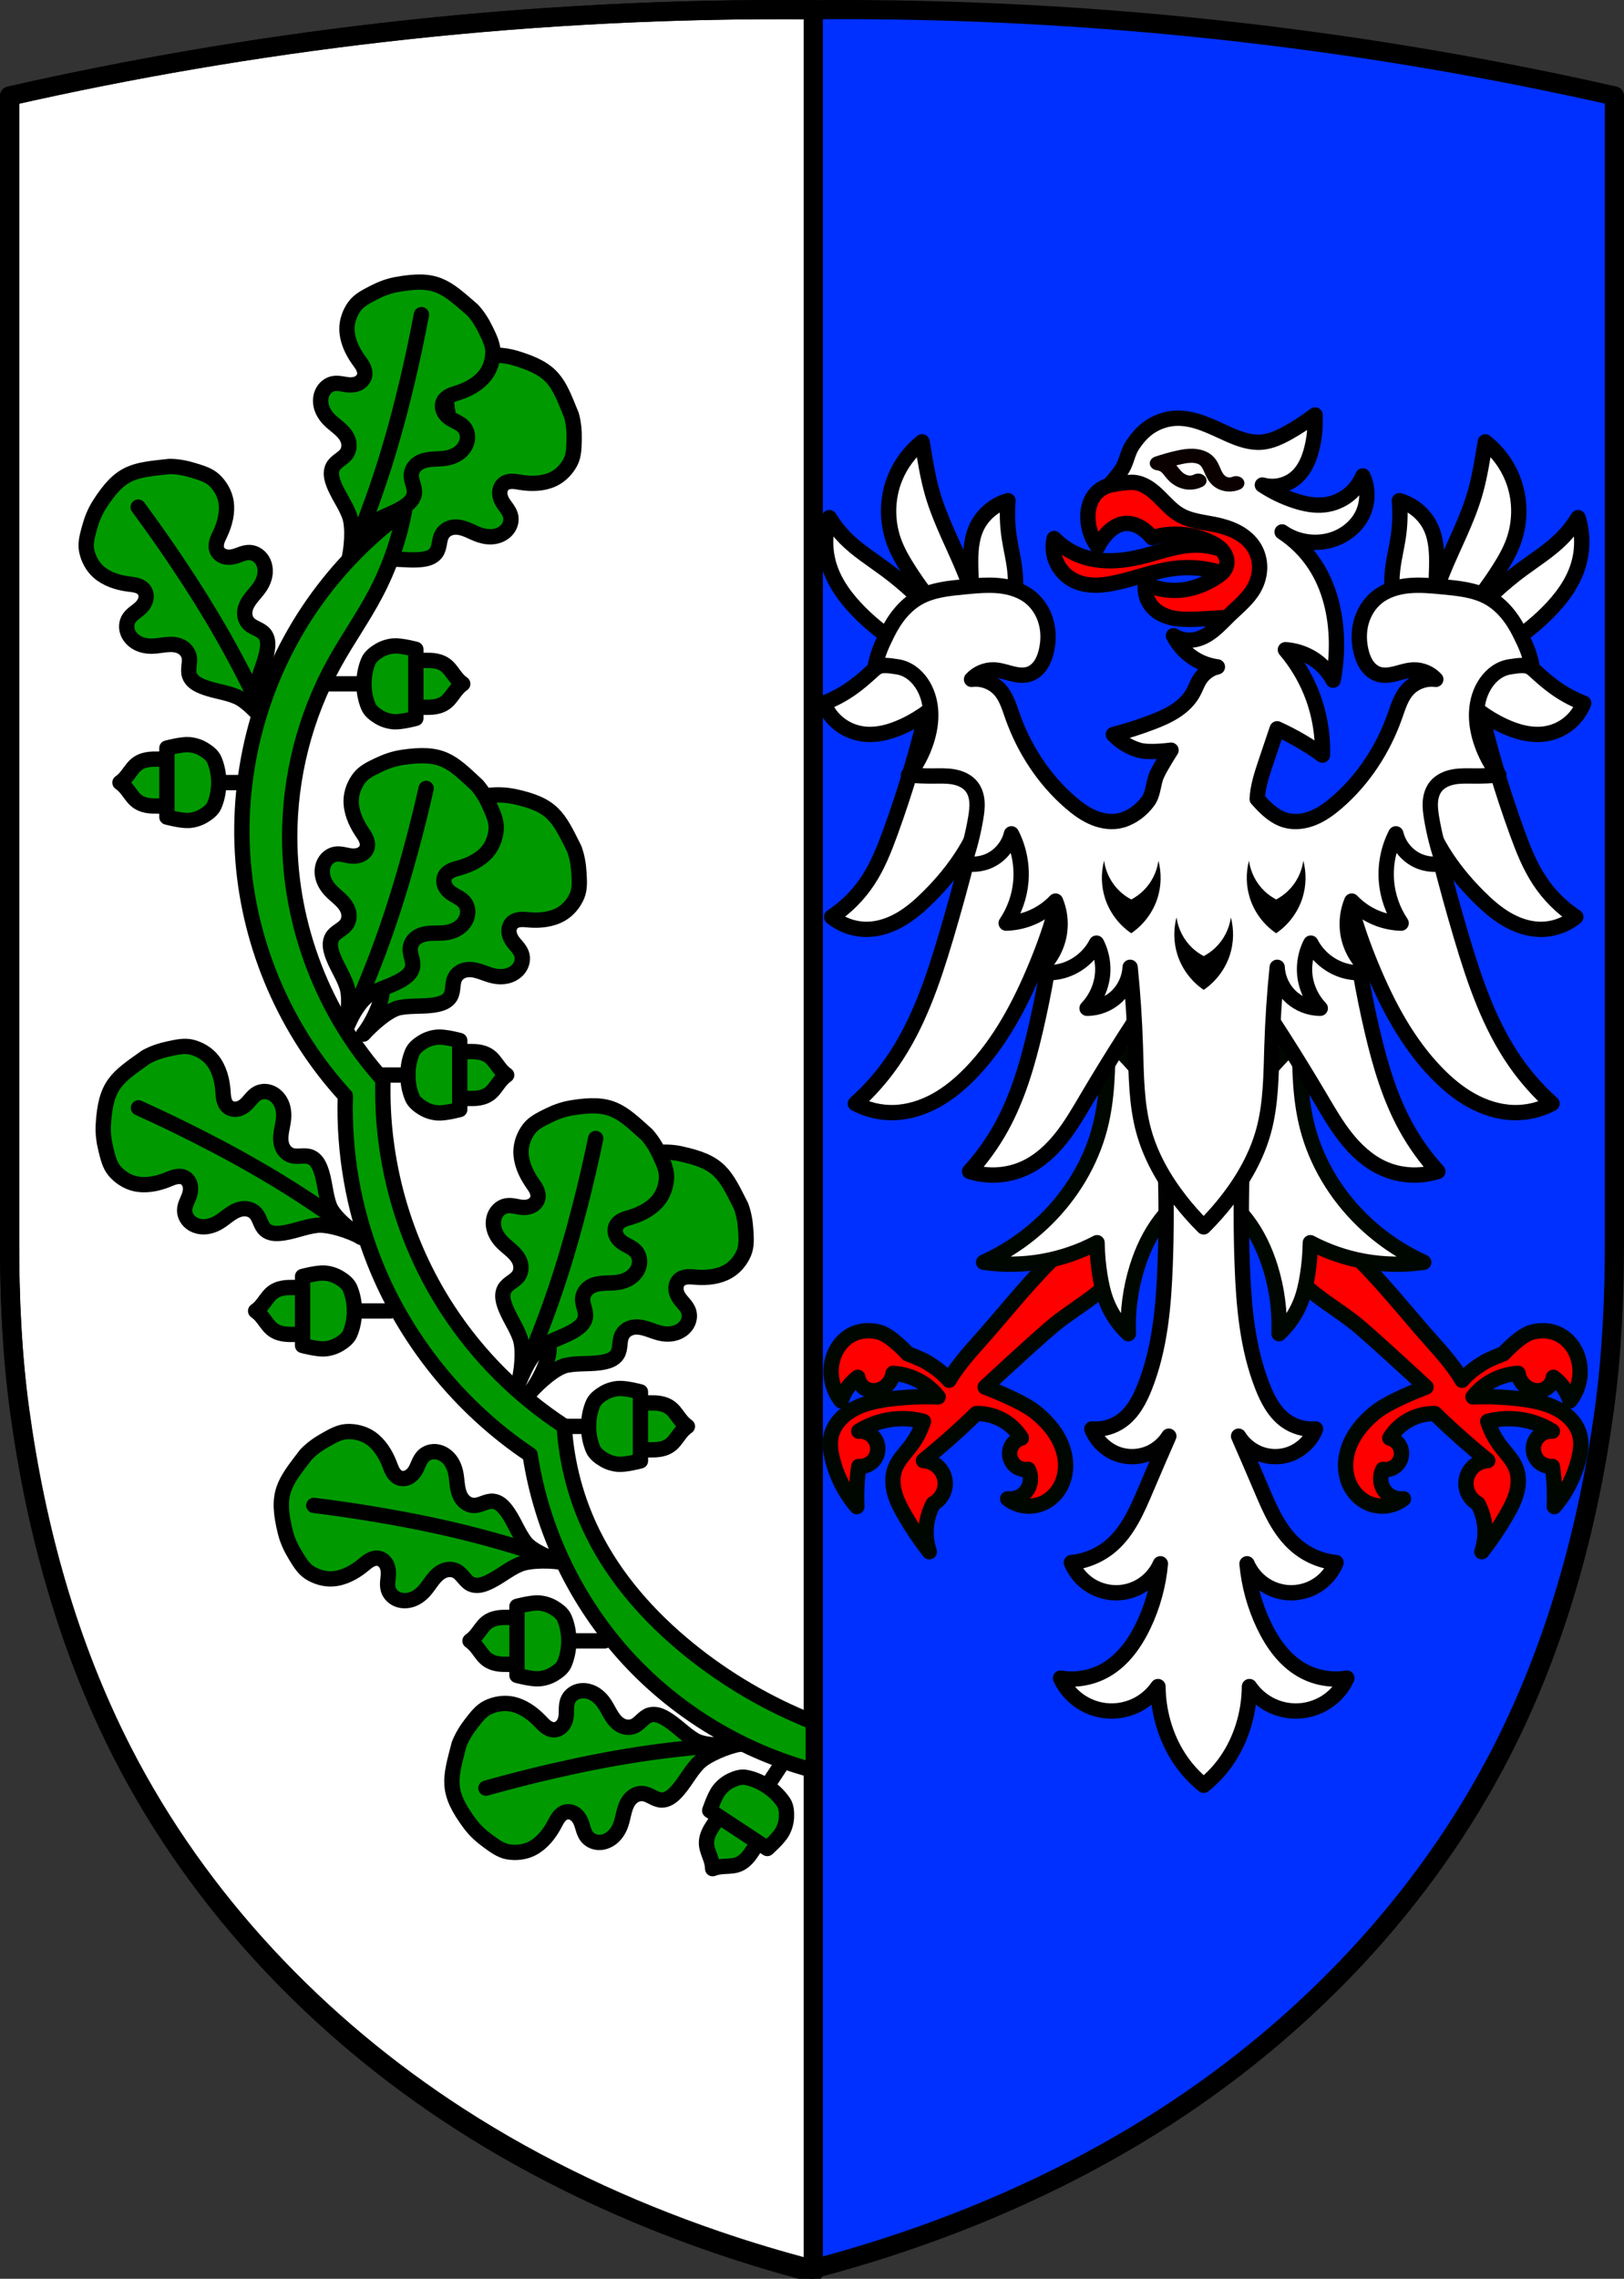 <?xml version="1.0" encoding="UTF-8" standalone="no"?>
<!-- Created with Inkscape (http://www.inkscape.org/) -->

<svg
   xmlns:dc="http://purl.org/dc/elements/1.1/"
   xmlns:cc="http://creativecommons.org/ns#"
   xmlns:rdf="http://www.w3.org/1999/02/22-rdf-syntax-ns#"
   xmlns:svg="http://www.w3.org/2000/svg"
   xmlns="http://www.w3.org/2000/svg"
   xmlns:sodipodi="http://sodipodi.sourceforge.net/DTD/sodipodi-0.dtd"
   xmlns:inkscape="http://www.inkscape.org/namespaces/inkscape"
   width="112.225mm"
   height="157.414mm"
   viewBox="0 0 112.225 157.414"
   version="1.1"
   id="svg865"
   inkscape:version="0.92.5 (2060ec1f9f, 2020-04-08)"
   sodipodi:docname="DEU Saalstadt COA.svg">
  <rect x="0" y="0" width="112.225" height="157.414" fill="#333333" stroke="none"/>
  <defs
     id="defs859">
    <inkscape:path-effect
       effect="spiro"
       id="path-effect3309"
       is_visible="true" />
    <inkscape:path-effect
       effect="spiro"
       id="path-effect3147"
       is_visible="true" />
    <inkscape:path-effect
       effect="spiro"
       id="path-effect3124"
       is_visible="true" />
    <inkscape:path-effect
       effect="spiro"
       id="path-effect2661"
       is_visible="true" />
    <inkscape:path-effect
       effect="spiro"
       id="path-effect2638"
       is_visible="true" />
    <inkscape:path-effect
       effect="spiro"
       id="path-effect2619"
       is_visible="true" />
    <inkscape:path-effect
       effect="spiro"
       id="path-effect2600"
       is_visible="true" />
    <inkscape:path-effect
       effect="spiro"
       id="path-effect2596"
       is_visible="true" />
    <inkscape:path-effect
       effect="spiro"
       id="path-effect2592"
       is_visible="true" />
    <inkscape:path-effect
       effect="spiro"
       id="path-effect2546"
       is_visible="true" />
    <inkscape:path-effect
       effect="spiro"
       id="path-effect2523"
       is_visible="true" />
    <inkscape:path-effect
       effect="spiro"
       id="path-effect2405"
       is_visible="true" />
    <inkscape:path-effect
       effect="spiro"
       id="path-effect2401"
       is_visible="true" />
    <inkscape:path-effect
       effect="spiro"
       id="path-effect2397"
       is_visible="true" />
    <inkscape:path-effect
       effect="spiro"
       id="path-effect2393"
       is_visible="true" />
    <inkscape:path-effect
       effect="spiro"
       id="path-effect2389"
       is_visible="true" />
    <inkscape:path-effect
       effect="spiro"
       id="path-effect2385"
       is_visible="true" />
    <inkscape:path-effect
       effect="spiro"
       id="path-effect2381"
       is_visible="true" />
    <inkscape:path-effect
       effect="spiro"
       id="path-effect2217"
       is_visible="true" />
    <inkscape:path-effect
       effect="spiro"
       id="path-effect2213"
       is_visible="true" />
    <inkscape:path-effect
       effect="spiro"
       id="path-effect2157"
       is_visible="true" />
    <inkscape:path-effect
       effect="spiro"
       id="path-effect2033"
       is_visible="true" />
    <inkscape:path-effect
       effect="spiro"
       id="path-effect1939"
       is_visible="true" />
    <inkscape:path-effect
       effect="spiro"
       id="path-effect3644"
       is_visible="true" />
    <inkscape:path-effect
       effect="spiro"
       id="path-effect3636"
       is_visible="true" />
    <inkscape:path-effect
       effect="spiro"
       id="path-effect3544"
       is_visible="true" />
    <inkscape:path-effect
       effect="spiro"
       id="path-effect3466"
       is_visible="true" />
    <inkscape:path-effect
       effect="spiro"
       id="path-effect3544-2"
       is_visible="true" />
    <inkscape:path-effect
       effect="spiro"
       id="path-effect3644-8"
       is_visible="true" />
    <inkscape:path-effect
       effect="spiro"
       id="path-effect3644-3"
       is_visible="true" />
    <inkscape:path-effect
       effect="spiro"
       id="path-effect3636-0"
       is_visible="true" />
    <inkscape:path-effect
       effect="spiro"
       id="path-effect1727-0-1"
       is_visible="true" />
    <inkscape:path-effect
       effect="spiro"
       id="path-effect1731-8-3"
       is_visible="true" />
    <inkscape:path-effect
       effect="spiro"
       id="path-effect1727-3"
       is_visible="true" />
    <inkscape:path-effect
       effect="spiro"
       id="path-effect1731-7"
       is_visible="true" />
    <inkscape:path-effect
       effect="spiro"
       id="path-effect841-8"
       is_visible="true" />
    <inkscape:path-effect
       effect="spiro"
       id="path-effect1939-2"
       is_visible="true" />
    <inkscape:path-effect
       effect="spiro"
       id="path-effect2033-9"
       is_visible="true" />
    <inkscape:path-effect
       effect="spiro"
       id="path-effect2033-9-4"
       is_visible="true" />
    <inkscape:path-effect
       effect="spiro"
       id="path-effect2157-4"
       is_visible="true" />
    <inkscape:path-effect
       effect="spiro"
       id="path-effect2213-6"
       is_visible="true" />
    <inkscape:path-effect
       effect="spiro"
       id="path-effect2217-9"
       is_visible="true" />
    <inkscape:path-effect
       effect="spiro"
       id="path-effect2217-6"
       is_visible="true" />
    <inkscape:path-effect
       effect="spiro"
       id="path-effect2213-7"
       is_visible="true" />
    <inkscape:path-effect
       effect="spiro"
       id="path-effect2217-9-6"
       is_visible="true" />
    <inkscape:path-effect
       effect="spiro"
       id="path-effect2213-6-9"
       is_visible="true" />
    <inkscape:path-effect
       effect="spiro"
       id="path-effect2381-9"
       is_visible="true" />
    <inkscape:path-effect
       effect="spiro"
       id="path-effect2385-1"
       is_visible="true" />
    <inkscape:path-effect
       effect="spiro"
       id="path-effect2389-3"
       is_visible="true" />
    <inkscape:path-effect
       effect="spiro"
       id="path-effect2393-8"
       is_visible="true" />
    <inkscape:path-effect
       effect="spiro"
       id="path-effect2397-2"
       is_visible="true" />
    <inkscape:path-effect
       effect="spiro"
       id="path-effect2401-5"
       is_visible="true" />
    <inkscape:path-effect
       effect="spiro"
       id="path-effect2405-6"
       is_visible="true" />
    <inkscape:path-effect
       effect="spiro"
       id="path-effect2523-4"
       is_visible="true" />
    <inkscape:path-effect
       effect="spiro"
       id="path-effect2546-8"
       is_visible="true" />
    <inkscape:path-effect
       effect="spiro"
       id="path-effect2638-8"
       is_visible="true" />
    <inkscape:path-effect
       effect="spiro"
       id="path-effect2661-9"
       is_visible="true" />
    <inkscape:path-effect
       effect="spiro"
       id="path-effect2661-9-7"
       is_visible="true" />
    <inkscape:path-effect
       effect="spiro"
       id="path-effect2661-9-8"
       is_visible="true" />
    <inkscape:path-effect
       effect="spiro"
       id="path-effect2661-9-3"
       is_visible="true" />
    <inkscape:path-effect
       effect="spiro"
       id="path-effect2661-9-0"
       is_visible="true" />
    <inkscape:path-effect
       effect="spiro"
       id="path-effect2661-9-0-2"
       is_visible="true" />
    <inkscape:path-effect
       effect="spiro"
       id="path-effect2661-9-0-7"
       is_visible="true" />
    <inkscape:path-effect
       effect="spiro"
       id="path-effect2661-9-0-3"
       is_visible="true" />
    <inkscape:path-effect
       effect="spiro"
       id="path-effect2661-9-0-3-3"
       is_visible="true" />
    <inkscape:path-effect
       effect="spiro"
       id="path-effect2661-9-0-3-0"
       is_visible="true" />
    <inkscape:path-effect
       effect="spiro"
       id="path-effect2661-9-2"
       is_visible="true" />
    <inkscape:path-effect
       effect="spiro"
       id="path-effect2661-9-7-5"
       is_visible="true" />
    <inkscape:path-effect
       effect="spiro"
       id="path-effect2661-9-8-5"
       is_visible="true" />
    <inkscape:path-effect
       effect="spiro"
       id="path-effect2661-9-3-9"
       is_visible="true" />
    <inkscape:path-effect
       effect="spiro"
       id="path-effect2661-9-0-3-5"
       is_visible="true" />
    <inkscape:path-effect
       effect="spiro"
       id="path-effect2661-9-0-3-3-6"
       is_visible="true" />
    <inkscape:path-effect
       effect="spiro"
       id="path-effect2661-9-0-3-0-5"
       is_visible="true" />
    <inkscape:path-effect
       effect="spiro"
       id="path-effect3124-1"
       is_visible="true" />
    <inkscape:path-effect
       effect="spiro"
       id="path-effect3147-0"
       is_visible="true" />
    <inkscape:path-effect
       effect="spiro"
       id="path-effect3309-1"
       is_visible="true" />
  </defs>
  <sodipodi:namedview
     id="base"
     pagecolor="#ffffff"
     bordercolor="#666666"
     borderopacity="1.0"
     inkscape:pageopacity="0.0"
     inkscape:pageshadow="2"
     inkscape:zoom="1.33288"
     inkscape:cx="212.07917"
     inkscape:cy="297.47613"
     inkscape:document-units="mm"
     inkscape:current-layer="layer1"
     showgrid="false"
     inkscape:window-width="1920"
     inkscape:window-height="1046"
     inkscape:window-x="-11"
     inkscape:window-y="-11"
     inkscape:window-maximized="1"
     fit-margin-top="0"
     fit-margin-left="0"
     fit-margin-right="0"
     fit-margin-bottom="0"
     inkscape:snap-global="true"
     inkscape:snap-midpoints="true"
     inkscape:snap-smooth-nodes="true"
     showguides="false"
     inkscape:object-paths="true" />
  <g
     inkscape:label="Ebene 1"
     inkscape:groupmode="layer"
     id="layer1"
     transform="translate(31.137,167.11)">
    <path
       style="fill:#0030ff;fill-opacity:1;stroke:none;stroke-width:5;stroke-linecap:round;stroke-linejoin:round;stroke-miterlimit:4;stroke-dasharray:none;stroke-opacity:1"
       d="M 219.141 2.5 C 216.787 2.502 214.434 2.513 212.08 2.533 L 212.08 592.451 C 220.494 590.264 228.826 587.761 237.049 584.947 C 260.673 576.863 283.437 566.192 304.385 552.674 C 341.166 528.938 372.272 496.159 392.152 457.355 C 406.399 429.547 414.78 399.016 419.008 368.105 C 421.005 353.505 421.658 338.756 421.658 324.021 L 421.658 25.049 C 389.709 17.813 357.364 12.299 324.812 8.537 C 289.747 4.485 254.443 2.469 219.141 2.5 z M 3.436 351.627 C 3.707 355.299 4.047 358.965 4.465 362.623 C 4.047 358.965 3.707 355.299 3.436 351.627 z M 6.936 379.676 C 7.597 383.523 8.327 387.36 9.129 391.182 C 8.327 387.36 7.597 383.523 6.936 379.676 z M 75.223 516.58 C 76.184 517.551 77.154 518.515 78.131 519.471 C 77.154 518.515 76.184 517.551 75.223 516.58 z M 78.131 519.471 C 80.084 521.382 82.068 523.264 84.082 525.113 C 82.068 523.264 80.084 521.382 78.131 519.471 z M 93.34 533.225 C 95.44 534.979 97.567 536.7 99.721 538.389 C 97.567 536.7 95.44 534.979 93.34 533.225 z M 99.721 538.389 C 101.874 540.077 104.055 541.734 106.26 543.355 C 104.055 541.734 101.874 540.077 99.721 538.389 z M 106.26 543.355 C 108.465 544.977 110.694 546.566 112.947 548.119 C 110.694 546.566 108.465 544.977 106.26 543.355 z M 112.947 548.119 C 115.2 549.673 117.477 551.19 119.775 552.674 C 117.477 551.19 115.2 549.673 112.947 548.119 z M 127.715 557.611 C 130.388 559.212 133.088 560.77 135.812 562.283 C 133.088 560.769 130.388 559.213 127.715 557.611 z M 144.057 566.695 C 147.773 568.609 151.534 570.439 155.328 572.199 C 151.534 570.439 147.773 568.609 144.057 566.695 z M 166.512 577.129 C 170.409 578.758 174.336 580.317 178.295 581.795 C 174.337 580.317 170.409 578.758 166.512 577.129 z M 193.299 587 C 197.436 588.329 201.6 589.58 205.785 590.752 C 201.599 589.58 197.437 588.329 193.299 587 z "
       transform="matrix(0.265,0,0,0.265,-31.137,-167.11)"
       id="path2031-5-9-1" />
    <g
       id="g2615"
       style="stroke-width:1.058;stroke-miterlimit:4;stroke-dasharray:none">
      <path
         transform="translate(114.83)"
         sodipodi:nodetypes="caaacaaacc"
         inkscape:original-d="m -60.43632,-128.60145 c 0,0 -1.971203,-0.82182 -3.015308,-0.85339 -1.24184,-0.0375 -2.405912,0.66298 -3.641124,0.7965 -1.33866,0.14471 -2.745571,0.37285 -4.039376,0 -0.753323,-0.2171 -1.991241,-1.25164 -1.991241,-1.25164 0,0 0.480833,2.30145 1.365422,2.90152 0.770445,0.52264 1.860168,0.25038 2.787737,0.17069 1.475715,-0.12679 2.84365,-0.97063 4.323837,-1.02407 1.305479,-0.0471 3.868698,0.62582 3.868698,0.62582 z"
         inkscape:path-effect="#path-effect2596"
         inkscape:connector-curvature="0"
         id="path2594"
         d="m -60.436,-128.601 c -0.889,-0.579 -1.955,-0.881 -3.015,-0.853 -1.245,0.033 -2.431,0.501 -3.641,0.796 -1.326,0.323 -2.746,0.435 -4.039,0 -0.75,-0.252 -1.439,-0.685 -1.991,-1.252 -0.128,0.561 -0.062,1.165 0.183,1.686 0.245,0.521 0.669,0.956 1.183,1.216 0.424,0.214 0.901,0.308 1.375,0.321 0.474,0.013 0.948,-0.054 1.413,-0.15 1.452,-0.298 2.849,-0.875 4.324,-1.024 1.315,-0.133 2.663,0.085 3.869,0.626 z"
         style="fill:#ff0000;stroke:#000000;stroke-width:1.058;stroke-linecap:round;stroke-linejoin:round;stroke-miterlimit:4;stroke-dasharray:none;stroke-opacity:1;fill-opacity:1" />
      <path
         transform="translate(114.83)"
         sodipodi:nodetypes="aaaacaaacaaaaacaaaaaaa"
         inkscape:original-d="m -64.191231,-133.49421 c -1.362992,-0.34733 -2.817657,-0.4835 -4.210053,-0.28446 -0.599865,0.0858 -1.276729,0.1989 -1.706777,0.62581 -0.459969,0.45661 -0.673486,1.17251 -0.682712,1.82057 -0.01,0.7016 0.682712,1.99124 0.682712,1.99124 0,0 0.391418,-0.70096 0.68271,-0.96718 0.30733,-0.28088 0.667275,-0.5788 1.080961,-0.62581 0.512583,-0.0582 1.037247,0.18905 1.479206,0.45514 0.206787,0.1245 0.512035,0.51203 0.512035,0.51203 0,0 0.789338,-0.22624 1.194744,-0.22757 0.944785,-0.003 1.998607,-0.007 2.787737,0.51203 0.57111,0.37599 1.191613,1.02513 1.137852,1.70678 -0.02638,0.33447 -0.399798,0.55925 -0.68271,0.73961 -0.839494,0.53518 -1.850087,0.86498 -2.844631,0.91028 -0.698641,0.0318 -2.048134,-0.45514 -2.048134,-0.45514 0,0 0.09721,1.2505 0.512035,1.64988 0.735699,0.70831 1.942541,0.69182 2.958415,0.7965 0.982575,0.10125 1.993895,0.0424 2.958414,-0.17068 1.055668,-0.23323 2.438525,-0.28033 3.015308,-1.19474 0.446202,-0.7074 0.109585,-1.71527 -0.170678,-2.50328 -0.451373,-1.26911 -1.296755,-2.43871 -2.332597,-3.29977 -1.220234,-1.01433 -2.786205,-1.59941 -4.323837,-1.99124 z"
         inkscape:path-effect="#path-effect2592"
         inkscape:connector-curvature="0"
         id="path2590"
         d="m -64.191,-133.494 c -1.379,-0.312 -2.806,-0.447 -4.21,-0.284 -0.306,0.035 -0.612,0.085 -0.905,0.181 -0.293,0.096 -0.573,0.239 -0.802,0.445 -0.248,0.224 -0.429,0.518 -0.539,0.833 -0.11,0.316 -0.151,0.653 -0.143,0.987 0.017,0.713 0.259,1.418 0.683,1.991 0.172,-0.357 0.404,-0.685 0.683,-0.967 0.298,-0.301 0.664,-0.556 1.081,-0.626 0.262,-0.044 0.534,-0.013 0.786,0.071 0.252,0.084 0.484,0.22 0.694,0.384 0.191,0.149 0.363,0.321 0.512,0.512 0.388,-0.12 0.79,-0.197 1.195,-0.228 0.952,-0.073 1.922,0.109 2.788,0.512 0.341,0.158 0.674,0.357 0.907,0.651 0.117,0.147 0.207,0.317 0.251,0.5 0.044,0.183 0.041,0.378 -0.02,0.556 -0.056,0.162 -0.158,0.305 -0.279,0.425 -0.121,0.121 -0.261,0.221 -0.404,0.314 -0.845,0.552 -1.836,0.899 -2.845,0.91 -0.706,0.008 -1.412,-0.149 -2.048,-0.455 -0.091,0.589 0.104,1.216 0.512,1.65 0.361,0.384 0.866,0.61 1.383,0.715 0.517,0.106 1.049,0.1 1.576,0.081 0.987,-0.036 1.972,-0.118 2.958,-0.171 0.565,-0.03 1.138,-0.053 1.681,-0.215 0.271,-0.081 0.533,-0.197 0.765,-0.36 0.232,-0.162 0.433,-0.372 0.57,-0.62 0.209,-0.38 0.259,-0.833 0.205,-1.263 -0.054,-0.43 -0.204,-0.842 -0.375,-1.241 -0.537,-1.249 -1.299,-2.418 -2.333,-3.3 -1.219,-1.04 -2.761,-1.638 -4.324,-1.991 z"
         style="fill:#ff0000;stroke:#000000;stroke-width:1.058;stroke-linecap:round;stroke-linejoin:round;stroke-miterlimit:4;stroke-dasharray:none;stroke-opacity:1;fill-opacity:1" />
    </g>
    <path
       style="opacity:1;fill:#ffffff;fill-opacity:1;fill-rule:evenodd;stroke:#000000;stroke-width:5;stroke-linecap:round;stroke-linejoin:round;stroke-miterlimit:4;stroke-dasharray:none;stroke-opacity:1;paint-order:fill markers stroke"
       d="M 205.02 2.5 C 169.717 2.47 134.412 4.485 99.346 8.537 C 66.795 12.299 34.449 17.813 2.5 25.049 L 2.5 324.021 C 2.5 338.756 3.156 353.505 5.152 368.105 C 9.38 399.016 17.761 429.547 32.008 457.355 C 51.888 496.159 82.994 528.938 119.775 552.674 C 140.723 566.192 163.487 576.863 187.111 584.947 C 195.334 587.761 203.666 590.264 212.08 592.451 L 212.08 2.533 C 209.727 2.514 207.373 2.504 205.02 2.5 z "
       id="rect2121"
       transform="matrix(0.265,0,0,0.265,-31.137,-167.11)" />
    <path
       style="fill:none;stroke:#000000;stroke-width:1.323;stroke-linecap:round;stroke-linejoin:round;stroke-miterlimit:4;stroke-dasharray:none;stroke-opacity:1"
       d="m 23.108,-166.449 c -9.341,-0.008 -18.682,0.525 -27.96,1.597 -8.612,0.995 -17.171,2.454 -25.624,4.369 v 79.103 c 0,3.899 0.173,7.801 0.702,11.664 1.118,8.178 3.336,16.256 7.106,23.614 5.26,10.267 13.49,18.939 23.222,25.22 5.542,3.577 11.566,6.4 17.816,8.539 2.176,0.745 4.38,1.407 6.606,1.985 2.226,-0.579 4.43,-1.241 6.606,-1.985 6.251,-2.139 12.274,-4.962 17.816,-8.539 9.732,-6.28 17.962,-14.953 23.222,-25.22 3.769,-7.358 5.987,-15.436 7.106,-23.614 0.528,-3.863 0.701,-7.765 0.701,-11.664 v -79.103 c -8.453,-1.914 -17.011,-3.373 -25.624,-4.369 -9.896,-1.144 -19.864,-1.674 -29.827,-1.589 -0.623,-0.005 -1.245,-0.008 -1.868,-0.009 z"
       id="path2031-5-9"
       inkscape:connector-curvature="0" />
    <g
       id="g2377"
       transform="translate(-3.4320268e-5,-16.328)"
       style="stroke-width:1.058;stroke-miterlimit:4;stroke-dasharray:none">
      <path
         id="path2215-9"
         transform="matrix(0.265,0,0,0.265,-31.137,-167.11)"
         d="m 288.314,378.498 -8.174,6.129 c -8.324,6.987 -15.124,15.557 -22.221,23.754 -3.64,4.205 -7.87,8.527 -10.428,13.025 -1.57,-1.86 -3.559,-3.327 -5.619,-4.598 -1.6,-0.987 -5.15,-2.299 -5.15,-2.299 0,0 -4.339,-4.797 -7.408,-5.619 -2.093,-0.561 -4.372,-0.547 -6.385,0.256 -1.488,0.594 -2.798,1.606 -3.799,2.857 -1.001,1.252 -1.696,2.736 -2.076,4.293 -0.877,3.595 -0.003,7.576 2.299,10.473 0.302,-0.986 0.733,-1.932 1.277,-2.809 0.799,-1.287 1.845,-2.421 3.064,-3.32 0.108,0.757 0.434,1.481 0.928,2.064 0.494,0.584 1.154,1.024 1.883,1.256 1.082,0.344 2.287,0.216 3.32,-0.256 1.615,-0.737 2.809,-2.331 3.064,-4.088 2.606,0.153 5.171,0.95 7.406,2.299 1.661,1.003 3.14,2.308 4.342,3.832 -4.091,-0.149 -8.193,0.021 -12.258,0.51 -3.943,0.475 -7.982,1.302 -11.238,3.576 -2.04,1.424 -3.737,3.462 -4.342,5.875 -0.502,2.003 -0.23,4.121 0.254,6.129 1.107,4.595 3.316,8.922 6.387,12.516 -0.079,-1.702 -0.079,-3.406 0,-5.107 0.083,-1.795 0.252,-3.587 0.51,-5.365 1.434,0.111 2.906,-0.493 3.846,-1.582 0.94,-1.089 1.326,-2.633 1.008,-4.035 -0.243,-1.068 -0.88,-2.042 -1.762,-2.691 -0.881,-0.65 -2,-0.969 -3.092,-0.885 2.552,-1.599 5.447,-2.651 8.43,-3.064 2.806,-0.389 5.689,-0.216 8.428,0.51 -0.74,2.294 -1.868,4.461 -3.32,6.385 -1.444,1.912 -3.235,3.635 -4.086,5.875 -0.767,2.02 -0.683,4.29 -0.117,6.375 0.566,2.085 1.585,4.016 2.67,5.885 1.91,3.29 4.045,6.449 6.385,9.449 -0.725,-2.125 -0.988,-4.406 -0.766,-6.641 0.204,-2.05 0.816,-4.057 1.789,-5.873 1.069,-0.581 1.952,-1.496 2.496,-2.584 0.544,-1.088 0.745,-2.344 0.568,-3.547 -0.199,-1.356 -0.882,-2.636 -1.896,-3.559 -1.014,-0.922 -2.353,-1.479 -3.723,-1.549 2.254,-1.825 4.468,-3.698 6.641,-5.619 2.437,-2.155 4.821,-4.369 7.15,-6.641 2.596,-0.048 5.204,0.671 7.408,2.043 1.753,1.091 3.251,2.589 4.342,4.342 -0.882,0.246 -1.679,0.791 -2.229,1.523 -0.549,0.732 -0.849,1.647 -0.838,2.562 0.014,1.199 0.575,2.384 1.492,3.156 0.917,0.773 2.177,1.122 3.361,0.932 0.772,1.493 0.772,3.359 0,4.852 -0.494,0.954 -1.286,1.751 -2.238,2.25 -0.952,0.499 -2.059,0.698 -3.125,0.561 1.314,1.029 2.919,1.68 4.578,1.859 1.659,0.179 3.367,-0.114 4.871,-0.838 1.933,-0.931 3.5,-2.559 4.461,-4.477 0.961,-1.918 1.327,-4.112 1.158,-6.25 -0.201,-2.543 -1.141,-4.999 -2.516,-7.148 -1.374,-2.149 -3.173,-4.006 -5.146,-5.623 -3.86,-3.163 -13.281,-6.641 -13.281,-6.641 0,0 11.302,-10.51 17.156,-15.535 5.648,-4.849 12.739,-8.261 17.324,-14.092 z m 52.135,0 -3.064,15.068 c 4.585,5.831 11.676,9.243 17.324,14.092 5.853,5.025 17.154,15.535 17.154,15.535 0,0 -9.421,3.477 -13.281,6.641 -1.973,1.617 -3.772,3.474 -5.146,5.623 -1.374,2.149 -2.315,4.605 -2.516,7.148 -0.169,2.138 0.198,4.332 1.158,6.25 0.961,1.918 2.528,3.546 4.461,4.477 1.504,0.724 3.212,1.017 4.871,0.838 1.659,-0.179 3.266,-0.831 4.58,-1.859 -1.066,0.137 -2.173,-0.062 -3.125,-0.561 -0.952,-0.499 -1.746,-1.296 -2.24,-2.25 -0.772,-1.493 -0.772,-3.359 0,-4.852 1.184,0.19 2.446,-0.159 3.363,-0.932 0.917,-0.773 1.476,-1.957 1.49,-3.156 0.011,-0.915 -0.289,-1.83 -0.838,-2.562 -0.549,-0.732 -1.345,-1.278 -2.227,-1.523 1.091,-1.753 2.589,-3.251 4.342,-4.342 2.205,-1.372 4.81,-2.091 7.406,-2.043 2.329,2.271 4.715,4.486 7.152,6.641 2.172,1.921 4.387,3.795 6.641,5.619 -1.369,0.07 -2.71,0.627 -3.725,1.549 -1.014,0.922 -1.695,2.202 -1.895,3.559 -0.177,1.203 0.025,2.459 0.568,3.547 0.544,1.088 1.427,2.003 2.496,2.584 0.973,1.816 1.583,3.823 1.787,5.873 0.222,2.234 -0.041,4.516 -0.766,6.641 2.34,-3 4.475,-6.159 6.385,-9.449 1.085,-1.869 2.106,-3.799 2.672,-5.885 0.566,-2.085 0.65,-4.355 -0.117,-6.375 -0.851,-2.24 -2.642,-3.963 -4.086,-5.875 -1.452,-1.923 -2.58,-4.091 -3.32,-6.385 2.739,-0.725 5.621,-0.899 8.428,-0.51 2.983,0.414 5.876,1.465 8.428,3.064 -1.092,-0.085 -2.208,0.235 -3.09,0.885 -0.881,0.649 -1.519,1.624 -1.762,2.691 -0.319,1.403 0.066,2.947 1.006,4.035 0.94,1.089 2.412,1.693 3.846,1.582 0.257,1.778 0.429,3.571 0.512,5.365 0.079,1.702 0.079,3.406 0,5.107 3.071,-3.593 5.278,-7.92 6.385,-12.516 0.484,-2.008 0.758,-4.125 0.256,-6.129 -0.605,-2.413 -2.302,-4.451 -4.342,-5.875 -3.257,-2.274 -7.295,-3.102 -11.238,-3.576 -4.065,-0.489 -8.168,-0.659 -12.26,-0.51 1.202,-1.524 2.68,-2.829 4.342,-3.832 2.235,-1.349 4.8,-2.145 7.406,-2.299 0.256,1.757 1.451,3.351 3.066,4.088 1.033,0.472 2.238,0.6 3.32,0.256 0.729,-0.231 1.389,-0.672 1.883,-1.256 0.494,-0.584 0.818,-1.308 0.926,-2.064 1.219,0.9 2.265,2.033 3.064,3.32 0.544,0.876 0.975,1.822 1.277,2.809 2.302,-2.897 3.176,-6.878 2.299,-10.473 -0.38,-1.557 -1.074,-3.041 -2.074,-4.293 -1.001,-1.252 -2.312,-2.264 -3.801,-2.857 -2.013,-0.803 -4.291,-0.816 -6.385,-0.256 -3.07,0.822 -7.406,5.619 -7.406,5.619 0,0 -3.552,1.311 -5.152,2.299 -2.059,1.27 -4.048,2.738 -5.617,4.598 -2.557,-4.498 -6.789,-8.82 -10.43,-13.025 -7.097,-8.197 -13.896,-16.767 -22.221,-23.754 z"
         style="fill:#ff0000;fill-opacity:1;stroke:#000700;stroke-width:4;stroke-linecap:round;stroke-linejoin:round;stroke-miterlimit:4;stroke-dasharray:none;stroke-opacity:1"
         inkscape:connector-curvature="0"
         sodipodi:nodetypes="ccacaccccccccccscccccccccccccccccccccccccscccscscsccscsccscccaccccacccsccsccccscccccccssccccccccccccccccccsccccccccccccccccacacc" />
      <path
         transform="translate(114.869,16.388)"
         sodipodi:nodetypes="caacacaacaacacc"
         inkscape:original-d="m -69.452423,-95.382728 c 0,0 0.08153,4.144006 -0.54061,6.081871 -0.759313,2.365139 -2.086947,4.606048 -3.784274,6.419752 -1.173999,1.254494 -4.25731,2.905784 -4.25731,2.905784 0,0 2.76879,0.171017 4.122155,-0.06758 1.290834,-0.227573 3.7167,-1.283949 3.7167,-1.283949 0,0 0.07202,1.539946 0.202729,2.297594 0.106817,0.619148 0.212271,1.252935 0.473035,1.824561 0.363043,0.795835 1.486678,2.162445 1.486678,2.162445 0,0 0.1551,-3.11803 0.608187,-4.595193 0.354485,-1.155699 0.886509,-2.284186 1.621833,-3.243665 0.659973,-0.861158 2.432748,-2.162442 2.432748,-2.162442 0,0 -0.68926,-2.793238 -1.351526,-4.054581 -1.218867,-2.321437 -4.730345,-6.2846 -4.730345,-6.2846 z"
         inkscape:path-effect="#path-effect2213-7"
         inkscape:connector-curvature="0"
         id="path2211-4"
         d="m -69.452,-95.383 c 0,2.041 -0.031,4.106 -0.541,6.082 -0.628,2.436 -1.982,4.665 -3.784,6.42 -1.237,1.205 -2.685,2.193 -4.257,2.906 1.366,0.2 2.764,0.177 4.122,-0.068 1.295,-0.233 2.554,-0.668 3.717,-1.284 0.012,0.769 0.079,1.538 0.203,2.298 0.101,0.621 0.24,1.24 0.473,1.825 0.327,0.819 0.839,1.564 1.487,2.162 -0.062,-1.551 0.145,-3.113 0.608,-4.595 0.362,-1.16 0.885,-2.277 1.622,-3.244 0.662,-0.868 1.493,-1.607 2.433,-2.162 -0.295,-1.397 -0.75,-2.76 -1.352,-4.055 -1.114,-2.395 -2.737,-4.552 -4.73,-6.285 0,1e-6 0,2e-6 0,3e-6 z"
         style="fill:#ffffff;stroke:#000700;stroke-width:1.058;stroke-linecap:round;stroke-linejoin:round;stroke-miterlimit:4;stroke-dasharray:none;stroke-opacity:1" />
      <path
         sodipodi:nodetypes="caacacaacaacacc"
         inkscape:original-d="m -69.452423,-95.382728 c 0,0 0.08153,4.144006 -0.54061,6.081871 -0.759313,2.365139 -2.086947,4.606048 -3.784274,6.419752 -1.173999,1.254494 -4.25731,2.905784 -4.25731,2.905784 0,0 2.76879,0.171017 4.122155,-0.06758 1.290834,-0.227573 3.7167,-1.283949 3.7167,-1.283949 0,0 0.07202,1.539946 0.202729,2.297594 0.106817,0.619148 0.212271,1.252935 0.473035,1.824561 0.363043,0.795835 1.486678,2.162445 1.486678,2.162445 0,0 0.1551,-3.11803 0.608187,-4.595193 0.354485,-1.155699 0.886509,-2.284186 1.621833,-3.243665 0.659973,-0.861158 2.432748,-2.162442 2.432748,-2.162442 0,0 -0.68926,-2.793238 -1.351526,-4.054581 -1.218867,-2.321437 -4.730345,-6.2846 -4.730345,-6.2846 z"
         inkscape:path-effect="#path-effect2213-6-9"
         inkscape:connector-curvature="0"
         id="path2211-6-3"
         d="m -69.452,-95.383 c 0,2.041 -0.031,4.106 -0.541,6.082 -0.628,2.436 -1.982,4.665 -3.784,6.42 -1.237,1.205 -2.685,2.193 -4.257,2.906 1.366,0.2 2.764,0.177 4.122,-0.068 1.295,-0.233 2.554,-0.668 3.717,-1.284 0.012,0.769 0.079,1.538 0.203,2.298 0.101,0.621 0.24,1.24 0.473,1.825 0.327,0.819 0.839,1.564 1.487,2.162 -0.062,-1.551 0.145,-3.113 0.608,-4.595 0.362,-1.16 0.885,-2.277 1.622,-3.244 0.662,-0.868 1.493,-1.607 2.433,-2.162 -0.295,-1.397 -0.75,-2.76 -1.352,-4.055 -1.114,-2.395 -2.737,-4.552 -4.73,-6.285 0,1e-6 0,2e-6 0,3e-6 z"
         style="fill:#ffffff;stroke:#000700;stroke-width:1.058;stroke-linecap:round;stroke-linejoin:round;stroke-miterlimit:4;stroke-dasharray:none;stroke-opacity:1"
         transform="matrix(-1,0,0,1,-10.782,16.388)" />
    </g>
    <path
       inkscape:connector-curvature="0"
       style="fill:#ffffff;stroke:#000100;stroke-width:1.058;stroke-linecap:round;stroke-linejoin:round;stroke-miterlimit:4;stroke-dasharray:none;stroke-opacity:1"
       d="m 49.383,-86.693 c 0.084,2.299 0.084,4.602 0,6.901 -0.105,2.879 -0.354,5.803 -1.414,8.482 -0.35,0.884 -0.813,1.766 -1.58,2.328 -0.593,0.435 -1.346,0.646 -2.078,0.582 0.344,0.896 1.146,1.602 2.078,1.829 0.607,0.148 1.26,0.099 1.838,-0.138 0.578,-0.237 1.077,-0.661 1.406,-1.192 -0.534,1.216 -1.061,2.436 -1.58,3.659 -0.604,1.422 -1.237,2.904 -2.411,3.908 -0.767,0.656 -1.739,1.068 -2.744,1.164 0.262,0.648 0.733,1.209 1.325,1.58 0.593,0.37 1.303,0.548 2,0.499 0.605,-0.042 1.197,-0.253 1.692,-0.603 0.495,-0.35 0.893,-0.837 1.135,-1.393 -0.134,1.467 -0.53,2.91 -1.164,4.241 -0.584,1.226 -1.407,2.39 -2.578,3.077 -0.943,0.553 -2.082,0.762 -3.159,0.582 0.275,0.604 0.708,1.135 1.244,1.526 0.536,0.391 1.174,0.642 1.833,0.719 0.699,0.083 1.42,-0.03 2.061,-0.321 0.641,-0.291 1.2,-0.76 1.597,-1.342 0.007,0.814 0.119,1.626 0.333,2.411 0.275,1.01 0.719,1.977 1.331,2.827 0.425,0.591 0.93,1.123 1.497,1.58 0.567,-0.456 1.071,-0.989 1.497,-1.58 0.612,-0.85 1.056,-1.817 1.331,-2.827 0.213,-0.785 0.325,-1.598 0.332,-2.411 0.398,0.581 0.956,1.05 1.597,1.342 0.641,0.291 1.362,0.404 2.061,0.321 0.659,-0.078 1.296,-0.328 1.832,-0.719 0.536,-0.391 0.969,-0.922 1.244,-1.526 -1.078,0.181 -2.217,-0.029 -3.16,-0.582 -1.172,-0.687 -1.993,-1.851 -2.578,-3.077 -0.634,-1.33 -1.03,-2.773 -1.164,-4.241 0.242,0.556 0.639,1.044 1.135,1.393 0.495,0.35 1.088,0.56 1.692,0.603 0.697,0.049 1.408,-0.129 2.001,-0.499 0.593,-0.37 1.064,-0.932 1.325,-1.58 -1.005,-0.096 -1.977,-0.508 -2.744,-1.164 -1.175,-1.004 -1.808,-2.486 -2.412,-3.908 -0.519,-1.223 -1.046,-2.442 -1.58,-3.659 0.328,0.531 0.828,0.955 1.406,1.192 0.578,0.237 1.23,0.286 1.837,0.138 0.933,-0.227 1.735,-0.933 2.079,-1.829 -0.733,0.063 -1.486,-0.148 -2.079,-0.582 -0.767,-0.562 -1.23,-1.444 -1.58,-2.328 -1.06,-2.678 -1.308,-5.603 -1.413,-8.482 -0.084,-2.299 -0.084,-4.602 0,-6.901 h -2.661 z"
       id="path2155-6" />
    <path
       style="fill:#ffffff;stroke:#000000;stroke-width:1.058;stroke-linecap:round;stroke-linejoin:round;stroke-miterlimit:4;stroke-dasharray:none;stroke-opacity:1"
       d="m -79.033,-86.19 c 1.245,0.402 2.642,0.317 3.829,-0.234 0.995,-0.462 1.824,-1.227 2.507,-2.086 0.683,-0.858 1.232,-1.814 1.79,-2.759 1.649,-2.794 3.396,-5.531 5.235,-8.204 -0.53,-1.027 -1.281,-1.94 -2.188,-2.657 -0.985,-0.778 -2.146,-1.322 -3.36,-1.641 -0.614,-0.161 -1.242,-0.266 -1.875,-0.313 -0.301,2.76 -0.771,5.501 -1.406,8.204 -0.539,2.293 -1.206,4.58 -2.344,6.641 -0.606,1.097 -1.342,2.122 -2.188,3.047 z"
       id="path2379"
       inkscape:connector-curvature="0"
       inkscape:path-effect="#path-effect2381"
       inkscape:original-d="m -79.033481,-86.190235 c 0,0 2.679072,0.325368 3.828622,-0.234403 1.940736,-0.945038 2.996584,-3.121783 4.297434,-4.84438 1.954981,-2.588802 5.235056,-8.204193 5.235056,-8.204193 0,0 -1.287252,-1.945939 -2.187786,-2.656589 -0.978402,-0.7721 -2.172758,-1.26095 -3.359812,-1.64084 -0.60355,-0.19315 -1.875242,-0.31254 -1.875242,-0.31254 0,0 -0.707795,5.518962 -1.406433,8.204186 -0.591133,2.272029 -1.257906,4.560184 -2.344055,6.64149 -0.578512,1.10856 -2.187784,3.047269 -2.187784,3.047269 z"
       sodipodi:nodetypes="caacaacaac"
       transform="translate(114.898)" />
    <path
       style="fill:#ffffff;stroke:#000000;stroke-width:1.058;stroke-linecap:round;stroke-linejoin:round;stroke-miterlimit:4;stroke-dasharray:none;stroke-opacity:1"
       d="m -86.925,-90.878 c 0.812,0.432 1.737,0.649 2.657,0.625 1.021,-0.027 2.022,-0.348 2.916,-0.843 0.894,-0.495 1.685,-1.159 2.397,-1.892 2.032,-2.092 3.419,-4.727 4.532,-7.423 0.557,-1.349 1.053,-2.725 1.406,-4.141 0.205,-0.823 0.362,-1.659 0.469,-2.5 l -5.313,-6.407 c -0.785,3.735 -1.724,7.437 -2.813,11.095 -0.903,3.032 -1.933,6.083 -3.75,8.673 -0.722,1.029 -1.563,1.975 -2.5,2.813 z"
       id="path2383"
       inkscape:connector-curvature="0"
       inkscape:path-effect="#path-effect2385"
       inkscape:original-d="m -86.925133,-90.878343 c 0,0 1.753657,0.735905 2.656596,0.625081 1.977057,-0.242658 3.854398,-1.378425 5.313191,-2.73473 2.123102,-1.973943 3.302929,-4.797235 4.531839,-7.422838 0.617992,-1.32036 1.036764,-2.73099 1.406432,-4.14117 0.215022,-0.82025 0.46881,-2.50032 0.46881,-2.50032 l -5.31319,-6.40708 c 0,0 -1.58294,7.48346 -2.812865,11.09519 -1.015341,2.98159 -2.057703,6.016826 -3.750487,8.673003 -0.674213,1.05792 -2.500326,2.812864 -2.500326,2.812864 z"
       sodipodi:nodetypes="caaaaccaac"
       transform="translate(114.898)" />
    <path
       style="fill:#ffffff;stroke:#000000;stroke-width:1.058;stroke-linecap:round;stroke-linejoin:round;stroke-miterlimit:4;stroke-dasharray:none;stroke-opacity:1"
       d="m -88.566,-103.771 c 0.697,0.57 1.601,0.88 2.5,0.859 0.818,-0.019 1.615,-0.304 2.319,-0.722 0.704,-0.418 1.321,-0.966 1.901,-1.544 0.946,-0.945 1.804,-1.984 2.5,-3.125 1.191,-1.953 1.896,-4.201 2.032,-6.485 l -4.61,-3.516 c -0.685,2.939 -1.547,5.837 -2.578,8.673 -0.423,1.164 -0.88,2.327 -1.563,3.36 -0.654,0.99 -1.51,1.846 -2.5,2.5 z"
       id="path2387"
       inkscape:connector-curvature="0"
       inkscape:path-effect="#path-effect2389"
       inkscape:original-d="m -88.56597,-103.77064 c 0,0 1.621898,0.93067 2.500325,0.85948 1.591197,-0.12896 2.992598,-1.24428 4.219297,-2.26592 1.025177,-0.85381 1.873431,-1.9477 2.500326,-3.1254 1.064432,-1.99967 2.031513,-6.48522 2.031513,-6.48522 l -4.609973,-3.51608 c 0,0 -1.509873,5.85259 -2.578459,8.673 -0.437613,1.15503 -0.854747,2.34769 -1.562704,3.35981 -0.675582,0.96584 -2.500325,2.50033 -2.500325,2.50033 z"
       sodipodi:nodetypes="caaaccaac"
       transform="translate(114.898)" />
    <path
       style="fill:#ffffff;stroke:#000000;stroke-width:1.058;stroke-linecap:round;stroke-linejoin:round;stroke-miterlimit:4;stroke-dasharray:none;stroke-opacity:1"
       d="m -89.113,-118.538 c 0.211,0.541 0.563,1.026 1.012,1.393 0.449,0.368 0.994,0.617 1.566,0.716 1.007,0.175 2.043,-0.113 2.969,-0.547 1.221,-0.572 2.32,-1.403 3.204,-2.422 l -2.188,-4.454 c -0.943,0.958 -1.907,1.896 -2.891,2.813 -0.596,0.555 -1.202,1.105 -1.875,1.563 -0.56,0.381 -1.164,0.696 -1.797,0.938 z"
       id="path2391"
       inkscape:connector-curvature="0"
       inkscape:path-effect="#path-effect2393"
       inkscape:original-d="m -89.112917,-118.53819 c 0,0 1.502965,1.83299 2.57846,2.10965 0.974633,0.25072 2.048106,-0.14139 2.969135,-0.54694 1.22521,-0.53949 3.203544,-2.42219 3.203544,-2.42219 l -2.187784,-4.45371 c 0,0 -1.891975,1.91302 -2.891002,2.81287 -0.604579,0.54456 -1.198142,1.11148 -1.875245,1.5627 -0.56226,0.37469 -1.797108,0.93762 -1.797108,0.93762 z"
       sodipodi:nodetypes="caaccaac"
       transform="translate(114.898)" />
    <path
       style="fill:#ffffff;stroke:#000000;stroke-width:1.058;stroke-linecap:round;stroke-linejoin:round;stroke-miterlimit:4;stroke-dasharray:none;stroke-opacity:1"
       d="m -88.722,-131.352 c -0.344,1.085 -0.344,2.275 0,3.36 0.39,1.231 1.198,2.289 2.11,3.204 0.867,0.869 1.84,1.632 2.891,2.266 l 2.5,-1.875 c -1.065,-1.252 -2.273,-2.382 -3.594,-3.36 -0.956,-0.708 -1.977,-1.342 -2.813,-2.188 -0.418,-0.423 -0.787,-0.897 -1.094,-1.406 z"
       id="path2395"
       inkscape:connector-curvature="0"
       inkscape:path-effect="#path-effect2397"
       inkscape:original-d="m -88.722241,-131.35235 c 0,0 -0.321511,2.28702 0,3.35981 0.367059,1.22478 1.243561,2.26295 2.10965,3.20354 0.829374,0.90071 2.891001,2.26592 2.891001,2.26592 l 2.500323,-1.87525 c 0,0 -2.346625,-2.29531 -3.594216,-3.35981 -0.903612,-0.771 -1.972937,-1.34785 -2.812865,-2.18778 -0.419964,-0.41996 -1.093893,-1.40643 -1.093893,-1.40643 z"
       sodipodi:nodetypes="caaccaac"
       transform="translate(114.898)" />
    <path
       style="fill:#ffffff;stroke:#000000;stroke-width:1.058;stroke-linecap:round;stroke-linejoin:round;stroke-miterlimit:4;stroke-dasharray:none;stroke-opacity:1"
       d="m -82.315,-136.587 c -0.827,0.652 -1.481,1.523 -1.875,2.5 -0.558,1.383 -0.584,2.972 -0.078,4.376 0.25,0.692 0.62,1.333 1.016,1.953 0.701,1.099 1.485,2.145 2.344,3.125 l 2.5,-0.078 c -0.255,-0.955 -0.569,-1.895 -0.938,-2.813 -0.746,-1.855 -1.72,-3.625 -2.266,-5.548 -0.327,-1.15 -0.507,-2.336 -0.703,-3.516 z"
       id="path2399"
       inkscape:connector-curvature="0"
       inkscape:path-effect="#path-effect2401"
       inkscape:original-d="m -82.315158,-136.58741 c 0,0 -1.536988,1.51497 -1.875244,2.50033 -0.473633,1.37972 -0.411875,2.9555 -0.07813,4.37556 0.167907,0.71443 0.624982,1.33217 1.015757,1.95338 0.693404,1.1023 2.344055,3.12541 2.344055,3.12541 l 2.500326,-0.0781 c 0,0 -0.594307,-1.88607 -0.937623,-2.81287 -0.693865,-1.87312 -1.689788,-3.63498 -2.265921,-5.5476 -0.344738,-1.14444 -0.703215,-3.51608 -0.703215,-3.51608 z"
       sodipodi:nodetypes="caaaccaacc"
       transform="translate(114.898)" />
    <path
       style="fill:#ffffff;stroke:#000000;stroke-width:1.058;stroke-linecap:round;stroke-linejoin:round;stroke-miterlimit:4;stroke-dasharray:none;stroke-opacity:1"
       d="m -76.377,-132.524 c -0.955,0.267 -1.778,0.972 -2.188,1.875 -0.373,0.822 -0.406,1.754 -0.391,2.657 0.019,1.071 0.097,2.141 0.234,3.204 l 2.5,0.391 c 0.333,-1.083 0.44,-2.234 0.313,-3.36 -0.087,-0.762 -0.279,-1.508 -0.391,-2.266 -0.122,-0.827 -0.148,-1.668 -0.078,-2.5 z"
       id="path2403"
       inkscape:connector-curvature="0"
       inkscape:path-effect="#path-effect2405"
       inkscape:original-d="m -76.376886,-132.52438 c 0,0 -1.723854,1.03422 -2.187784,1.87524 -0.432324,0.78372 -0.358026,1.76214 -0.390676,2.6566 -0.03906,1.06999 0.234405,3.20354 0.234405,3.20354 l 2.500326,0.39067 c 0,0 0.356383,-2.23589 0.312539,-3.35981 -0.02988,-0.76586 -0.313406,-1.50337 -0.390676,-2.26591 -0.08407,-0.8296 -0.07813,-2.50033 -0.07813,-2.50033 z"
       sodipodi:nodetypes="caaccaacc"
       transform="translate(114.898)" />
    <path
       style="fill:#ffffff;stroke:#000000;stroke-width:1.058;stroke-linecap:round;stroke-linejoin:round;stroke-miterlimit:4;stroke-dasharray:none;stroke-opacity:1"
       d="m -79.033,-86.19 c 1.245,0.402 2.642,0.317 3.829,-0.234 0.995,-0.462 1.824,-1.227 2.507,-2.086 0.683,-0.858 1.232,-1.814 1.79,-2.759 1.649,-2.794 3.396,-5.531 5.235,-8.204 -0.53,-1.027 -1.281,-1.94 -2.188,-2.657 -0.985,-0.778 -2.146,-1.322 -3.36,-1.641 -0.614,-0.161 -1.242,-0.266 -1.875,-0.313 -0.301,2.76 -0.771,5.501 -1.406,8.204 -0.539,2.293 -1.206,4.58 -2.344,6.641 -0.606,1.097 -1.342,2.122 -2.188,3.047 z"
       id="path2379-1"
       inkscape:connector-curvature="0"
       inkscape:path-effect="#path-effect2381-9"
       inkscape:original-d="m -79.033481,-86.190235 c 0,0 2.679072,0.325368 3.828622,-0.234403 1.940736,-0.945038 2.996584,-3.121783 4.297434,-4.84438 1.954981,-2.588802 5.235056,-8.204193 5.235056,-8.204193 0,0 -1.287252,-1.945939 -2.187786,-2.656589 -0.978402,-0.7721 -2.172758,-1.26095 -3.359812,-1.64084 -0.60355,-0.19315 -1.875242,-0.31254 -1.875242,-0.31254 0,0 -0.707795,5.518962 -1.406433,8.204186 -0.591133,2.272029 -1.257906,4.560184 -2.344055,6.64149 -0.578512,1.10856 -2.187784,3.047269 -2.187784,3.047269 z"
       sodipodi:nodetypes="caacaacaac"
       transform="matrix(-1,0,0,1,-10.811,0)" />
    <path
       style="fill:#ffffff;stroke:#000000;stroke-width:1.058;stroke-linecap:round;stroke-linejoin:round;stroke-miterlimit:4;stroke-dasharray:none;stroke-opacity:1"
       d="m -86.925,-90.878 c 0.812,0.432 1.737,0.649 2.657,0.625 1.021,-0.027 2.022,-0.348 2.916,-0.843 0.894,-0.495 1.685,-1.159 2.397,-1.892 2.032,-2.092 3.419,-4.727 4.532,-7.423 0.557,-1.349 1.053,-2.725 1.406,-4.141 0.205,-0.823 0.362,-1.659 0.469,-2.5 l -5.313,-6.407 c -0.785,3.735 -1.724,7.437 -2.813,11.095 -0.903,3.032 -1.933,6.083 -3.75,8.673 -0.722,1.029 -1.563,1.975 -2.5,2.813 z"
       id="path2383-6"
       inkscape:connector-curvature="0"
       inkscape:path-effect="#path-effect2385-1"
       inkscape:original-d="m -86.925133,-90.878343 c 0,0 1.753657,0.735905 2.656596,0.625081 1.977057,-0.242658 3.854398,-1.378425 5.313191,-2.73473 2.123102,-1.973943 3.302929,-4.797235 4.531839,-7.422838 0.617992,-1.32036 1.036764,-2.73099 1.406432,-4.14117 0.215022,-0.82025 0.46881,-2.50032 0.46881,-2.50032 l -5.31319,-6.40708 c 0,0 -1.58294,7.48346 -2.812865,11.09519 -1.015341,2.98159 -2.057703,6.016826 -3.750487,8.673003 -0.674213,1.05792 -2.500326,2.812864 -2.500326,2.812864 z"
       sodipodi:nodetypes="caaaaccaac"
       transform="matrix(-1,0,0,1,-10.811,0)" />
    <path
       style="fill:#ffffff;stroke:#000000;stroke-width:1.058;stroke-linecap:round;stroke-linejoin:round;stroke-miterlimit:4;stroke-dasharray:none;stroke-opacity:1"
       d="m -88.566,-103.771 c 0.697,0.57 1.601,0.88 2.5,0.859 0.818,-0.019 1.615,-0.304 2.319,-0.722 0.704,-0.418 1.321,-0.966 1.901,-1.544 0.946,-0.945 1.804,-1.984 2.5,-3.125 1.191,-1.953 1.896,-4.201 2.032,-6.485 l -4.61,-3.516 c -0.685,2.939 -1.547,5.837 -2.578,8.673 -0.423,1.164 -0.88,2.327 -1.563,3.36 -0.654,0.99 -1.51,1.846 -2.5,2.5 z"
       id="path2387-2"
       inkscape:connector-curvature="0"
       inkscape:path-effect="#path-effect2389-3"
       inkscape:original-d="m -88.56597,-103.77064 c 0,0 1.621898,0.93067 2.500325,0.85948 1.591197,-0.12896 2.992598,-1.24428 4.219297,-2.26592 1.025177,-0.85381 1.873431,-1.9477 2.500326,-3.1254 1.064432,-1.99967 2.031513,-6.48522 2.031513,-6.48522 l -4.609973,-3.51608 c 0,0 -1.509873,5.85259 -2.578459,8.673 -0.437613,1.15503 -0.854747,2.34769 -1.562704,3.35981 -0.675582,0.96584 -2.500325,2.50033 -2.500325,2.50033 z"
       sodipodi:nodetypes="caaaccaac"
       transform="matrix(-1,0,0,1,-10.811,0)" />
    <path
       style="fill:#ffffff;stroke:#000000;stroke-width:1.058;stroke-linecap:round;stroke-linejoin:round;stroke-miterlimit:4;stroke-dasharray:none;stroke-opacity:1"
       d="m -89.113,-118.538 c 0.211,0.541 0.563,1.026 1.012,1.393 0.449,0.368 0.994,0.617 1.566,0.716 1.007,0.175 2.043,-0.113 2.969,-0.547 1.221,-0.572 2.32,-1.403 3.204,-2.422 l -2.188,-4.454 c -0.943,0.958 -1.907,1.896 -2.891,2.813 -0.596,0.555 -1.202,1.105 -1.875,1.563 -0.56,0.381 -1.164,0.696 -1.797,0.938 z"
       id="path2391-5"
       inkscape:connector-curvature="0"
       inkscape:path-effect="#path-effect2393-8"
       inkscape:original-d="m -89.112917,-118.53819 c 0,0 1.502965,1.83299 2.57846,2.10965 0.974633,0.25072 2.048106,-0.14139 2.969135,-0.54694 1.22521,-0.53949 3.203544,-2.42219 3.203544,-2.42219 l -2.187784,-4.45371 c 0,0 -1.891975,1.91302 -2.891002,2.81287 -0.604579,0.54456 -1.198142,1.11148 -1.875245,1.5627 -0.56226,0.37469 -1.797108,0.93762 -1.797108,0.93762 z"
       sodipodi:nodetypes="caaccaac"
       transform="matrix(-1,0,0,1,-10.811,0)" />
    <path
       style="fill:#ffffff;stroke:#000000;stroke-width:1.058;stroke-linecap:round;stroke-linejoin:round;stroke-miterlimit:4;stroke-dasharray:none;stroke-opacity:1"
       d="m -88.722,-131.352 c -0.344,1.085 -0.344,2.275 0,3.36 0.39,1.231 1.198,2.289 2.11,3.204 0.867,0.869 1.84,1.632 2.891,2.266 l 2.5,-1.875 c -1.065,-1.252 -2.273,-2.382 -3.594,-3.36 -0.956,-0.708 -1.977,-1.342 -2.813,-2.188 -0.418,-0.423 -0.787,-0.897 -1.094,-1.406 z"
       id="path2395-3"
       inkscape:connector-curvature="0"
       inkscape:path-effect="#path-effect2397-2"
       inkscape:original-d="m -88.722241,-131.35235 c 0,0 -0.321511,2.28702 0,3.35981 0.367059,1.22478 1.243561,2.26295 2.10965,3.20354 0.829374,0.90071 2.891001,2.26592 2.891001,2.26592 l 2.500323,-1.87525 c 0,0 -2.346625,-2.29531 -3.594216,-3.35981 -0.903612,-0.771 -1.972937,-1.34785 -2.812865,-2.18778 -0.419964,-0.41996 -1.093893,-1.40643 -1.093893,-1.40643 z"
       sodipodi:nodetypes="caaccaac"
       transform="matrix(-1,0,0,1,-10.811,0)" />
    <path
       style="fill:#ffffff;stroke:#000000;stroke-width:1.058;stroke-linecap:round;stroke-linejoin:round;stroke-miterlimit:4;stroke-dasharray:none;stroke-opacity:1"
       d="m -82.315,-136.587 c -0.827,0.652 -1.481,1.523 -1.875,2.5 -0.558,1.383 -0.584,2.972 -0.078,4.376 0.25,0.692 0.62,1.333 1.016,1.953 0.701,1.099 1.485,2.145 2.344,3.125 l 2.5,-0.078 c -0.255,-0.955 -0.569,-1.895 -0.938,-2.813 -0.746,-1.855 -1.72,-3.625 -2.266,-5.548 -0.327,-1.15 -0.507,-2.336 -0.703,-3.516 z"
       id="path2399-7"
       inkscape:connector-curvature="0"
       inkscape:path-effect="#path-effect2401-5"
       inkscape:original-d="m -82.315158,-136.58741 c 0,0 -1.536988,1.51497 -1.875244,2.50033 -0.473633,1.37972 -0.411875,2.9555 -0.07813,4.37556 0.167907,0.71443 0.624982,1.33217 1.015757,1.95338 0.693404,1.1023 2.344055,3.12541 2.344055,3.12541 l 2.500326,-0.0781 c 0,0 -0.594307,-1.88607 -0.937623,-2.81287 -0.693865,-1.87312 -1.689788,-3.63498 -2.265921,-5.5476 -0.344738,-1.14444 -0.703215,-3.51608 -0.703215,-3.51608 z"
       sodipodi:nodetypes="caaaccaacc"
       transform="matrix(-1,0,0,1,-10.811,0)" />
    <path
       style="fill:#ffffff;stroke:#000000;stroke-width:1.058;stroke-linecap:round;stroke-linejoin:round;stroke-miterlimit:4;stroke-dasharray:none;stroke-opacity:1"
       d="m -76.377,-132.524 c -0.955,0.267 -1.778,0.972 -2.188,1.875 -0.373,0.822 -0.406,1.754 -0.391,2.657 0.019,1.071 0.097,2.141 0.234,3.204 l 2.5,0.391 c 0.333,-1.083 0.44,-2.234 0.313,-3.36 -0.087,-0.762 -0.279,-1.508 -0.391,-2.266 -0.122,-0.827 -0.148,-1.668 -0.078,-2.5 z"
       id="path2403-6"
       inkscape:connector-curvature="0"
       inkscape:path-effect="#path-effect2405-6"
       inkscape:original-d="m -76.376886,-132.52438 c 0,0 -1.723854,1.03422 -2.187784,1.87524 -0.432324,0.78372 -0.358026,1.76214 -0.390676,2.6566 -0.03906,1.06999 0.234405,3.20354 0.234405,3.20354 l 2.500326,0.39067 c 0,0 0.356383,-2.23589 0.312539,-3.35981 -0.02988,-0.76586 -0.313406,-1.50337 -0.390676,-2.26591 -0.08407,-0.8296 -0.07813,-2.50033 -0.07813,-2.50033 z"
       sodipodi:nodetypes="caaccaacc"
       transform="matrix(-1,0,0,1,-10.811,0)" />
    <path
       inkscape:connector-curvature="0"
       style="fill:#ffffff;fill-opacity:1;stroke:#000000;stroke-width:1.058;stroke-linecap:round;stroke-linejoin:round;stroke-miterlimit:4;stroke-dasharray:none;stroke-opacity:1"
       d="m 59.741,-138.444 c -0.579,0.438 -1.188,0.838 -1.821,1.195 -0.585,0.33 -1.208,0.629 -1.877,0.683 -0.765,0.061 -1.516,-0.204 -2.218,-0.512 -0.605,-0.265 -1.197,-0.565 -1.817,-0.793 -0.62,-0.228 -1.278,-0.383 -1.938,-0.345 -0.607,0.036 -1.202,0.238 -1.713,0.568 -0.511,0.33 -0.914,0.806 -1.246,1.309 -0.318,0.482 -0.388,1.096 -0.683,1.593 -0.249,0.419 -0.904,1.148 -0.904,1.148 0,0 1.222,-0.247 1.758,-0.181 0.321,0.04 0.627,0.168 0.902,0.34 0.274,0.172 0.519,0.387 0.751,0.613 0.464,0.452 0.891,0.958 1.451,1.283 0.726,0.422 1.593,0.496 2.415,0.665 0.531,0.109 1.058,0.262 1.537,0.516 0.479,0.254 0.911,0.614 1.194,1.077 0.254,0.415 0.381,0.905 0.376,1.392 -0.005,0.487 -0.14,0.97 -0.376,1.396 -0.411,0.744 -1.097,1.287 -1.707,1.877 -0.364,0.352 -0.706,0.727 -1.1,1.045 -0.393,0.318 -0.847,0.58 -1.347,0.661 -0.488,0.079 -1.003,-0.024 -1.423,-0.285 0.361,0.718 0.945,1.322 1.65,1.707 0.428,0.234 0.901,0.383 1.385,0.448 -0.082,0.02 -0.165,0.041 -0.244,0.072 -0.396,0.152 -0.74,0.433 -0.97,0.789 -0.184,0.285 -0.292,0.613 -0.455,0.911 -0.286,0.524 -0.734,0.947 -1.234,1.273 -0.5,0.326 -1.053,0.562 -1.611,0.775 -0.874,0.335 -1.768,0.619 -2.674,0.853 0.479,0.508 1.094,0.885 1.764,1.081 0.719,0.211 2.219,0 2.219,0 0,0 -0.713,1.102 -0.981,1.698 -0.264,0.587 -0.228,1.312 -0.609,1.831 -0.441,0.601 -1.088,1.1 -1.814,1.307 -0.63,0.179 -1.316,0.086 -1.921,-0.163 -0.606,-0.248 -1.141,-0.643 -1.636,-1.071 -1.827,-1.581 -3.187,-3.675 -3.993,-5.953 -0.225,-0.637 -0.421,-1.311 -0.871,-1.815 -0.483,-0.541 -1.241,-0.822 -1.96,-0.726 0.384,-0.422 0.955,-0.666 1.524,-0.653 0.419,0.01 0.822,0.15 1.228,0.254 0.406,0.104 0.843,0.171 1.24,0.036 0.316,-0.107 0.581,-0.336 0.771,-0.61 0.19,-0.274 0.308,-0.592 0.39,-0.915 0.17,-0.67 0.185,-1.385 0.006,-2.053 -0.179,-0.668 -0.557,-1.287 -1.095,-1.722 -0.614,-0.497 -1.404,-0.735 -2.19,-0.81 -0.197,-0.019 -0.394,-0.028 -0.591,-0.029 -0.591,-0.006 -1.184,0.052 -1.774,0.109 -1.078,0.103 -2.192,0.209 -3.14,0.731 -0.976,0.537 -1.681,1.47 -2.178,2.468 -0.431,0.867 -0.726,1.501 -0.871,2.459 0.42,-0.345 0.986,-0.206 1.524,-0.136 0.339,0.044 0.664,0.177 0.948,0.368 0.283,0.191 0.525,0.441 0.722,0.72 0.406,0.577 0.618,1.278 0.66,1.982 0.042,0.704 -0.08,1.411 -0.297,2.083 -0.271,0.839 -0.691,1.629 -1.234,2.323 0.555,0.052 1.112,0.076 1.67,0.072 0.481,-0.003 0.967,-0.027 1.441,0.058 0.474,0.085 0.946,0.291 1.245,0.668 0.235,0.295 0.347,0.674 0.375,1.051 0.028,0.377 -0.023,0.755 -0.085,1.127 -0.177,1.061 -0.445,2.106 -0.799,3.121 0.553,0.127 1.146,0.075 1.67,-0.145 0.788,-0.332 1.4,-1.055 1.597,-1.887 0.515,1 0.744,2.145 0.653,3.266 -0.083,1.033 -0.437,2.044 -1.016,2.904 0.519,-0.015 1.036,-0.114 1.524,-0.29 0.713,-0.258 1.365,-0.684 1.888,-1.234 0.265,0.639 0.366,1.345 0.29,2.033 -0.121,1.107 -0.713,2.154 -1.597,2.831 0.524,0.114 1.073,0.114 1.597,0 1.08,-0.235 2.039,-0.975 2.54,-1.96 0.399,0.775 0.53,1.685 0.363,2.541 -0.143,0.732 -0.5,1.422 -1.016,1.96 0.745,0.001 1.487,-0.29 2.032,-0.798 0.56,-0.522 0.906,-1.268 0.944,-2.033 0.184,1.81 0.305,3.626 0.363,5.445 0.063,1.974 0.055,3.976 0.58,5.88 0.475,1.722 1.376,3.306 2.469,4.719 0.514,0.665 1.072,1.296 1.669,1.887 0.597,-0.592 1.155,-1.222 1.67,-1.887 1.093,-1.413 1.993,-2.997 2.468,-4.719 0.525,-1.904 0.518,-3.906 0.581,-5.88 0.058,-1.818 0.179,-3.635 0.363,-5.445 0.037,0.765 0.383,1.511 0.944,2.033 0.545,0.508 1.287,0.799 2.032,0.798 -0.516,-0.539 -0.874,-1.228 -1.016,-1.96 -0.167,-0.856 -0.036,-1.766 0.363,-2.541 0.502,0.985 1.46,1.725 2.54,1.96 0.524,0.114 1.073,0.114 1.597,0 -0.885,-0.676 -1.476,-1.724 -1.597,-2.831 -0.075,-0.688 0.026,-1.394 0.29,-2.033 0.522,0.55 1.175,0.976 1.888,1.234 0.488,0.177 1.005,0.275 1.524,0.29 -0.579,-0.86 -0.933,-1.87 -1.016,-2.904 -0.09,-1.121 0.138,-2.266 0.653,-3.266 0.197,0.832 0.809,1.555 1.597,1.887 0.523,0.22 1.116,0.272 1.669,0.145 -0.354,-1.015 -0.622,-2.061 -0.798,-3.121 -0.062,-0.372 -0.113,-0.75 -0.085,-1.127 0.028,-0.377 0.14,-0.755 0.375,-1.051 0.3,-0.377 0.771,-0.584 1.245,-0.668 0.474,-0.085 0.96,-0.061 1.441,-0.058 0.557,0.004 1.115,-0.02 1.67,-0.072 -0.543,-0.694 -0.963,-1.485 -1.234,-2.323 -0.217,-0.671 -0.339,-1.378 -0.297,-2.083 0.042,-0.704 0.254,-1.406 0.66,-1.982 0.197,-0.28 0.439,-0.529 0.722,-0.72 0.283,-0.191 0.609,-0.324 0.948,-0.368 0.539,-0.071 1.104,-0.209 1.524,0.136 -0.145,-0.957 -0.44,-1.592 -0.871,-2.459 -0.496,-0.998 -1.201,-1.931 -2.178,-2.468 -0.949,-0.522 -2.063,-0.628 -3.14,-0.731 -0.786,-0.075 -1.578,-0.153 -2.364,-0.079 -0.786,0.074 -1.576,0.313 -2.19,0.81 -0.538,0.435 -0.916,1.054 -1.095,1.722 -0.179,0.668 -0.164,1.382 0.006,2.053 0.082,0.323 0.2,0.641 0.39,0.915 0.19,0.274 0.455,0.503 0.771,0.61 0.397,0.135 0.833,0.068 1.24,-0.036 0.406,-0.104 0.809,-0.245 1.228,-0.254 0.57,-0.013 1.141,0.231 1.524,0.653 -0.719,-0.096 -1.477,0.185 -1.96,0.726 -0.45,0.504 -0.645,1.178 -0.871,1.815 -0.806,2.278 -2.166,4.372 -3.993,5.953 -0.495,0.428 -1.03,0.823 -1.636,1.071 -0.606,0.248 -1.292,0.342 -1.921,0.163 -0.727,-0.207 -1.306,-0.748 -1.814,-1.307 -0.049,-0.054 -0.099,-0.108 -0.148,-0.163 0.042,-0.824 0.303,-1.639 0.567,-2.429 0.269,-0.806 0.541,-1.611 0.814,-2.415 0.564,0.256 1.115,0.54 1.65,0.853 0.509,0.298 1.002,0.621 1.479,0.967 0.042,-1.494 -0.231,-2.997 -0.796,-4.381 -0.43,-1.052 -1.028,-2.035 -1.764,-2.901 0.899,0.056 1.776,0.422 2.446,1.024 0.343,0.308 0.634,0.676 0.854,1.081 0.17,-0.899 0.246,-1.816 0.227,-2.731 -0.037,-1.837 -0.475,-3.697 -1.479,-5.234 -0.591,-0.904 -1.371,-1.685 -2.275,-2.276 0.986,0.697 2.302,0.903 3.455,0.541 0.868,-0.273 1.645,-0.87 2.064,-1.678 0.434,-0.837 0.455,-1.876 0.057,-2.731 -0.22,0.531 -0.583,1.001 -1.04,1.349 -0.457,0.348 -1.007,0.572 -1.577,0.642 -0.709,0.087 -1.428,-0.059 -2.105,-0.284 -0.783,-0.26 -1.532,-0.624 -2.219,-1.081 0.412,0.116 0.853,0.125 1.269,0.026 0.416,-0.099 0.805,-0.306 1.12,-0.595 0.545,-0.501 0.844,-1.216 1.024,-1.934 0.191,-0.76 0.268,-1.55 0.227,-2.333 z"
       id="path2521"
       sodipodi:nodetypes="ccccscsaacccccsccccccccccccccccscaaccccccccccsscccccsccccscccsccccccccccccccccscssccccscccscccccccsccccccccccscccccccccccccccccccccccscccscccccccccccccccccc" />
    <path
       inkscape:connector-curvature="0"
       style="fill:#000000;stroke:none;stroke-width:1.058;stroke-linecap:round;stroke-linejoin:round;stroke-miterlimit:4;stroke-dasharray:none;stroke-opacity:1;fill-opacity:1"
       d="m 45.159,-107.65 c -0.221,0.836 -0.201,1.735 0.057,2.56 0.309,0.989 0.962,1.866 1.821,2.446 0.858,-0.58 1.511,-1.458 1.821,-2.446 0.258,-0.825 0.278,-1.724 0.057,-2.56 -0.109,0.797 -0.497,1.553 -1.081,2.105 -0.238,0.225 -0.506,0.417 -0.796,0.569 -0.29,-0.152 -0.559,-0.344 -0.797,-0.569 -0.584,-0.553 -0.972,-1.309 -1.081,-2.105 z m 10.013,0 c -0.221,0.836 -0.201,1.735 0.057,2.56 0.309,0.989 0.962,1.866 1.821,2.446 0.858,-0.58 1.511,-1.458 1.821,-2.446 0.258,-0.825 0.278,-1.724 0.057,-2.56 -0.109,0.797 -0.497,1.553 -1.081,2.105 -0.238,0.225 -0.506,0.417 -0.796,0.569 -0.29,-0.152 -0.559,-0.344 -0.797,-0.569 -0.584,-0.553 -0.972,-1.309 -1.081,-2.105 z m -5.007,3.911 c 4.5e-5,2.6e-4 -4.5e-5,7.9e-4 0,0.001 9.5e-5,-2.7e-4 5.29e-4,-8e-4 5.29e-4,-0.001 z m 0,0.001 c -0.221,0.836 -0.201,1.734 0.057,2.559 0.309,0.989 0.962,1.866 1.821,2.446 0.858,-0.58 1.511,-1.458 1.821,-2.446 0.258,-0.825 0.278,-1.724 0.057,-2.56 -0.109,0.797 -0.497,1.553 -1.081,2.105 -0.238,0.225 -0.506,0.417 -0.796,0.569 -0.29,-0.152 -0.559,-0.344 -0.797,-0.569 -0.584,-0.553 -0.971,-1.308 -1.081,-2.104 z"
       id="path2544" />
    <path
       style="fill:none;stroke:#0b0000;stroke-width:1.15;stroke-linecap:round;stroke-linejoin:round;stroke-miterlimit:4;stroke-dasharray:none;stroke-opacity:1"
       d="m -62.641,-133.671 c -0.201,0.125 -0.445,0.181 -0.68,0.157 -0.201,-0.021 -0.393,-0.098 -0.561,-0.21 -0.168,-0.112 -0.311,-0.257 -0.433,-0.418 -0.173,-0.229 -0.307,-0.492 -0.523,-0.68 -0.161,-0.14 -0.364,-0.233 -0.576,-0.262 0.46,-0.187 0.933,-0.344 1.413,-0.471 0.32,-0.085 0.648,-0.156 0.979,-0.142 0.331,0.014 0.668,0.121 0.905,0.351 0.155,0.151 0.26,0.346 0.343,0.545 0.083,0.2 0.146,0.407 0.232,0.606 0.116,0.266 0.279,0.523 0.523,0.68 0.146,0.094 0.317,0.15 0.49,0.159 0.173,0.009 0.349,-0.028 0.504,-0.106"
       id="path2617"
       inkscape:connector-curvature="0"
       inkscape:path-effect="#path-effect2619"
       inkscape:original-d="m -62.640543,-133.6706 c -0.209063,0.0521 -0.450871,0.19597 -0.680315,0.15699 -0.386469,-0.0657 -0.704616,-0.36389 -0.994309,-0.62798 -0.211432,-0.19275 -0.299221,-0.50246 -0.523322,-0.68032 -0.165098,-0.13103 -0.575652,-0.26166 -0.575652,-0.26166 0,0 0.919262,-0.41869 1.412965,-0.47099 0.628333,-0.0666 1.365664,-0.15207 1.883955,0.20933 0.351952,0.24541 0.34786,0.7877 0.575654,1.1513 0.151895,0.24245 0.270055,0.54723 0.52332,0.68032 0.2938,0.15439 0.663138,0.0346 0.994309,0.0523"
       sodipodi:nodetypes="caaacaaaac"
       transform="matrix(1,0,0,0.847,114.306,-20.69)" />
    <path
       style="fill:#009a00;stroke:#000000;stroke-width:1.058;stroke-linecap:round;stroke-linejoin:round;stroke-miterlimit:4;stroke-dasharray:none;stroke-opacity:1;fill-opacity:1"
       d="m 1.355,-41.106 c 0.339,0.453 0.768,0.842 1.225,1.174 0.423,0.307 0.867,0.649 1.382,0.741 0.556,0.099 1.176,0.026 1.677,-0.235 0.662,-0.345 1.169,-0.971 1.527,-1.639 0.095,-0.177 0.183,-0.359 0.305,-0.519 0.122,-0.16 0.283,-0.298 0.476,-0.35 0.211,-0.057 0.443,-0.005 0.626,0.115 0.183,0.12 0.319,0.301 0.41,0.5 0.082,0.177 0.129,0.367 0.188,0.553 0.058,0.186 0.129,0.372 0.248,0.526 0.101,0.13 0.235,0.233 0.385,0.301 0.15,0.068 0.315,0.101 0.479,0.1 0.346,-0.001 0.682,-0.154 0.937,-0.386 0.256,-0.232 0.436,-0.54 0.55,-0.866 0.108,-0.309 0.159,-0.634 0.247,-0.949 0.088,-0.315 0.217,-0.629 0.45,-0.859 0.112,-0.111 0.247,-0.2 0.394,-0.255 0.148,-0.055 0.308,-0.076 0.464,-0.056 0.221,0.029 0.422,0.136 0.621,0.237 0.198,0.101 0.407,0.198 0.629,0.206 0.178,0.006 0.355,-0.048 0.512,-0.134 0.156,-0.086 0.294,-0.203 0.42,-0.329 0.623,-0.618 0.999,-1.447 1.609,-2.078 0.565,-0.584 2.055,-1.188 2.858,-1.314 -0.806,0.099 -2.376,0.137 -3.08,-0.27 -0.759,-0.439 -1.349,-1.133 -2.118,-1.556 -0.156,-0.086 -0.321,-0.161 -0.495,-0.201 -0.174,-0.04 -0.359,-0.043 -0.529,0.011 -0.212,0.068 -0.385,0.219 -0.548,0.371 -0.163,0.151 -0.328,0.31 -0.532,0.398 -0.145,0.062 -0.305,0.087 -0.462,0.075 -0.157,-0.012 -0.311,-0.061 -0.449,-0.137 -0.287,-0.157 -0.497,-0.423 -0.668,-0.702 -0.171,-0.279 -0.31,-0.577 -0.498,-0.844 -0.199,-0.282 -0.457,-0.529 -0.767,-0.683 -0.31,-0.153 -0.675,-0.208 -1.007,-0.114 -0.158,0.045 -0.308,0.122 -0.433,0.228 -0.125,0.107 -0.226,0.243 -0.287,0.395 -0.073,0.181 -0.09,0.379 -0.095,0.574 -0.005,0.195 10e-4,0.391 -0.028,0.584 -0.033,0.216 -0.114,0.428 -0.257,0.593 -0.143,0.165 -0.352,0.279 -0.57,0.282 -0.201,0.003 -0.393,-0.086 -0.554,-0.206 -0.161,-0.12 -0.296,-0.271 -0.435,-0.415 -0.528,-0.544 -1.187,-1.007 -1.919,-1.156 -0.553,-0.113 -1.17,-0.013 -1.677,0.235 -0.469,0.229 -0.803,0.68 -1.125,1.092 -0.349,0.445 -0.654,0.937 -0.856,1.466 -0.629,2.414 -0.919,3.236 0.77,5.497 z"
       id="path2636-37"
       inkscape:connector-curvature="0"
       sodipodi:nodetypes="caaacssccccccccscccccsscccsscccccsccsccccccccaaacc" />
    <path
       style="fill:none;stroke:#000000;stroke-width:1.058;stroke-linecap:round;stroke-linejoin:round;stroke-miterlimit:4;stroke-dasharray:none;stroke-opacity:1"
       d="m 159.798,-108.096 c 0.211,-2.33 0.301,-4.671 0.271,-7.01 -0.027,-2.057 -0.147,-4.113 -0.329,-6.162 -0.137,-1.54 -0.31,-3.077 -0.517,-4.61"
       id="path2659-0"
       inkscape:connector-curvature="0"
       inkscape:path-effect="#path-effect2661-9-2"
       inkscape:original-d="m 159.79822,-108.09568 c 0.12578,-2.08551 0.28813,-4.67187 0.27086,-7.01032 -0.0152,-2.05682 -0.15959,-4.11198 -0.32926,-6.16185 -0.12754,-1.54093 -0.18789,-3.08904 -0.51741,-4.60964"
       sodipodi:nodetypes="caac"
       transform="rotate(-97.972,116.618,-16.556)" />
    <path
       style="fill:#009a00;stroke:#000000;stroke-width:1.058;stroke-linecap:round;stroke-linejoin:round;stroke-miterlimit:4;stroke-dasharray:none;stroke-opacity:1;fill-opacity:1"
       d="m -11.414,-61.255 c 0.137,0.549 0.382,1.073 0.676,1.557 0.271,0.447 0.549,0.934 0.988,1.217 0.474,0.306 1.075,0.479 1.637,0.432 0.744,-0.062 1.453,-0.443 2.042,-0.921 0.156,-0.126 0.308,-0.261 0.482,-0.361 0.174,-0.1 0.376,-0.165 0.575,-0.139 0.216,0.029 0.41,0.167 0.532,0.348 0.122,0.181 0.177,0.401 0.185,0.62 0.007,0.195 -0.023,0.389 -0.041,0.583 -0.018,0.194 -0.025,0.393 0.026,0.581 0.043,0.159 0.127,0.306 0.239,0.426 0.112,0.121 0.251,0.215 0.403,0.278 0.319,0.132 0.688,0.122 1.014,0.006 0.326,-0.116 0.611,-0.33 0.842,-0.587 0.219,-0.243 0.392,-0.523 0.595,-0.779 0.203,-0.257 0.443,-0.496 0.747,-0.618 0.146,-0.059 0.305,-0.089 0.462,-0.082 0.157,0.006 0.314,0.049 0.45,0.128 0.192,0.112 0.337,0.289 0.481,0.458 0.144,0.17 0.298,0.34 0.5,0.433 0.162,0.074 0.346,0.093 0.524,0.074 0.178,-0.019 0.349,-0.074 0.515,-0.141 0.813,-0.329 1.481,-0.948 2.287,-1.294 0.747,-0.321 2.355,-0.301 3.144,-0.107 -0.782,-0.221 -2.244,-0.793 -2.736,-1.44 -0.53,-0.699 -0.806,-1.566 -1.351,-2.254 -0.111,-0.14 -0.233,-0.272 -0.379,-0.376 -0.145,-0.104 -0.314,-0.179 -0.492,-0.194 -0.222,-0.019 -0.44,0.053 -0.649,0.13 -0.209,0.077 -0.422,0.159 -0.644,0.161 -0.158,0.002 -0.315,-0.038 -0.455,-0.11 -0.14,-0.072 -0.263,-0.177 -0.361,-0.3 -0.204,-0.256 -0.295,-0.583 -0.345,-0.906 -0.05,-0.323 -0.062,-0.652 -0.133,-0.971 -0.075,-0.338 -0.217,-0.665 -0.443,-0.926 -0.226,-0.261 -0.542,-0.452 -0.885,-0.495 -0.163,-0.02 -0.331,-0.007 -0.488,0.043 -0.157,0.05 -0.302,0.136 -0.418,0.253 -0.137,0.138 -0.229,0.315 -0.309,0.492 -0.08,0.178 -0.15,0.361 -0.252,0.527 -0.114,0.186 -0.271,0.351 -0.467,0.448 -0.196,0.097 -0.432,0.121 -0.635,0.04 -0.186,-0.075 -0.33,-0.231 -0.432,-0.404 -0.102,-0.173 -0.168,-0.365 -0.241,-0.551 -0.277,-0.706 -0.706,-1.388 -1.322,-1.808 -0.466,-0.318 -1.074,-0.464 -1.637,-0.432 -0.522,0.03 -1.003,0.317 -1.46,0.572 -0.494,0.276 -0.966,0.611 -1.356,1.021 -1.514,1.983 -2.099,2.629 -1.416,5.367 z"
       id="path2636-8-1"
       inkscape:connector-curvature="0"
       sodipodi:nodetypes="caaacssccccccccscccccsscccsscccccsccsccccccccaaacc" />
    <path
       style="fill:none;stroke:#000000;stroke-width:1.058;stroke-linecap:round;stroke-linejoin:round;stroke-miterlimit:4;stroke-dasharray:none;stroke-opacity:1"
       d="m 159.798,-108.096 c 0.211,-2.33 0.301,-4.671 0.271,-7.01 -0.027,-2.057 -0.147,-4.113 -0.329,-6.162 -0.137,-1.54 -0.31,-3.077 -0.517,-4.61"
       id="path2659-7-6"
       inkscape:connector-curvature="0"
       inkscape:path-effect="#path-effect2661-9-7-5"
       inkscape:original-d="m 159.79822,-108.09568 c 0.12578,-2.08551 0.28813,-4.67187 0.27086,-7.01032 -0.0152,-2.05682 -0.15959,-4.11198 -0.32926,-6.16185 -0.12754,-1.54093 -0.18789,-3.08904 -0.51741,-4.60964"
       sodipodi:nodetypes="caac"
       transform="rotate(-75.224,115.614,14.967)" />
    <path
       style="fill:#009a00;stroke:#000000;stroke-width:1.058;stroke-linecap:round;stroke-linejoin:round;stroke-miterlimit:4;stroke-dasharray:none;stroke-opacity:1;fill-opacity:1"
       d="m -23.998,-89.381 c -0.032,0.565 0.047,1.138 0.184,1.687 0.127,0.507 0.247,1.054 0.582,1.455 0.362,0.433 0.885,0.776 1.436,0.898 0.729,0.162 1.519,0.008 2.224,-0.274 0.186,-0.074 0.371,-0.158 0.567,-0.202 0.196,-0.044 0.408,-0.046 0.59,0.038 0.198,0.092 0.342,0.281 0.405,0.49 0.063,0.209 0.05,0.436 -0.007,0.647 -0.051,0.188 -0.137,0.365 -0.212,0.545 -0.075,0.18 -0.14,0.368 -0.148,0.562 -0.006,0.164 0.031,0.33 0.101,0.478 0.071,0.148 0.176,0.28 0.302,0.385 0.266,0.221 0.621,0.32 0.966,0.306 0.345,-0.014 0.681,-0.134 0.978,-0.31 0.281,-0.167 0.53,-0.383 0.799,-0.568 0.27,-0.185 0.571,-0.342 0.896,-0.369 0.157,-0.013 0.317,0.006 0.466,0.058 0.148,0.053 0.285,0.14 0.392,0.256 0.151,0.164 0.236,0.376 0.323,0.58 0.087,0.205 0.184,0.413 0.35,0.562 0.133,0.119 0.303,0.192 0.478,0.226 0.175,0.035 0.355,0.033 0.533,0.018 0.874,-0.073 1.696,-0.466 2.568,-0.557 0.808,-0.085 2.338,0.411 3.034,0.83 -0.681,-0.443 -1.908,-1.422 -2.186,-2.186 -0.299,-0.825 -0.305,-1.735 -0.622,-2.553 -0.065,-0.166 -0.142,-0.329 -0.25,-0.472 -0.108,-0.142 -0.247,-0.264 -0.413,-0.331 -0.206,-0.084 -0.436,-0.08 -0.658,-0.069 -0.222,0.011 -0.45,0.027 -0.663,-0.037 -0.151,-0.045 -0.289,-0.129 -0.402,-0.24 -0.112,-0.11 -0.199,-0.247 -0.256,-0.394 -0.119,-0.305 -0.109,-0.644 -0.06,-0.967 0.048,-0.323 0.134,-0.641 0.161,-0.967 0.029,-0.344 -0.01,-0.699 -0.149,-1.016 -0.139,-0.317 -0.383,-0.593 -0.698,-0.735 -0.15,-0.068 -0.314,-0.105 -0.478,-0.104 -0.164,0.001 -0.329,0.041 -0.474,0.118 -0.172,0.092 -0.312,0.233 -0.441,0.379 -0.129,0.146 -0.25,0.301 -0.397,0.429 -0.164,0.144 -0.363,0.254 -0.578,0.289 -0.216,0.035 -0.449,-0.012 -0.618,-0.15 -0.156,-0.127 -0.246,-0.318 -0.292,-0.514 -0.046,-0.195 -0.052,-0.398 -0.067,-0.598 -0.055,-0.756 -0.262,-1.534 -0.727,-2.119 -0.351,-0.442 -0.888,-0.762 -1.436,-0.898 -0.507,-0.126 -1.052,0.005 -1.563,0.113 -0.553,0.117 -1.104,0.297 -1.598,0.573 -2.034,1.445 -2.784,1.888 -2.944,4.706 z"
       id="path2636-3-5"
       inkscape:connector-curvature="0"
       sodipodi:nodetypes="caaacssccccccccscccccsscccsscccccsccsccccccccaaacc" />
    <path
       style="fill:none;stroke:#000000;stroke-width:1.058;stroke-linecap:round;stroke-linejoin:round;stroke-miterlimit:4;stroke-dasharray:none;stroke-opacity:1"
       d="m 159.798,-108.096 c 0.211,-2.33 0.301,-4.671 0.271,-7.01 -0.027,-2.057 -0.147,-4.113 -0.329,-6.162 -0.137,-1.54 -0.31,-3.077 -0.517,-4.61"
       id="path2659-2-6"
       inkscape:connector-curvature="0"
       inkscape:path-effect="#path-effect2661-9-8-5"
       inkscape:original-d="m 159.79822,-108.09568 c 0.12578,-2.08551 0.28813,-4.67187 0.27086,-7.01032 -0.0152,-2.05682 -0.15959,-4.11198 -0.32926,-6.16185 -0.12754,-1.54093 -0.18789,-3.08904 -0.51741,-4.60964"
       sodipodi:nodetypes="caac"
       transform="rotate(-57.973,100.683,54.939)" />
    <path
       style="fill:#009a00;stroke:#000000;stroke-width:1.058;stroke-linecap:round;stroke-linejoin:round;stroke-miterlimit:4;stroke-dasharray:none;stroke-opacity:1;fill-opacity:1"
       d="m -24.29,-132.216 c -0.303,0.478 -0.514,1.017 -0.662,1.563 -0.137,0.504 -0.298,1.041 -0.201,1.555 0.105,0.555 0.394,1.109 0.815,1.484 0.558,0.497 1.323,0.748 2.075,0.846 0.199,0.026 0.401,0.043 0.593,0.1 0.193,0.057 0.379,0.158 0.496,0.321 0.128,0.177 0.162,0.412 0.115,0.626 -0.047,0.213 -0.169,0.405 -0.322,0.561 -0.136,0.139 -0.298,0.252 -0.451,0.372 -0.153,0.12 -0.302,0.252 -0.403,0.419 -0.085,0.14 -0.134,0.303 -0.145,0.467 -0.011,0.164 0.017,0.33 0.076,0.483 0.124,0.323 0.386,0.582 0.694,0.739 0.308,0.157 0.66,0.215 1.005,0.206 0.327,-0.009 0.649,-0.076 0.975,-0.106 0.326,-0.03 0.665,-0.02 0.962,0.115 0.143,0.065 0.274,0.16 0.378,0.278 0.104,0.118 0.18,0.261 0.217,0.414 0.052,0.216 0.023,0.443 -6.9e-4,0.664 -0.024,0.221 -0.041,0.451 0.031,0.661 0.058,0.169 0.171,0.315 0.307,0.431 0.136,0.116 0.294,0.202 0.457,0.276 0.799,0.363 1.708,0.42 2.514,0.766 0.747,0.32 1.84,1.499 2.244,2.205 -0.379,-0.719 -0.972,-2.173 -0.842,-2.975 0.141,-0.866 0.58,-1.664 0.702,-2.532 0.025,-0.177 0.036,-0.357 0.012,-0.534 -0.025,-0.177 -0.087,-0.351 -0.199,-0.49 -0.139,-0.174 -0.342,-0.282 -0.541,-0.381 -0.199,-0.099 -0.406,-0.196 -0.561,-0.356 -0.11,-0.113 -0.19,-0.254 -0.234,-0.405 -0.044,-0.151 -0.053,-0.312 -0.032,-0.469 0.045,-0.324 0.219,-0.615 0.419,-0.874 0.2,-0.259 0.429,-0.494 0.612,-0.765 0.193,-0.287 0.333,-0.615 0.366,-0.959 0.033,-0.344 -0.045,-0.704 -0.251,-0.982 -0.098,-0.132 -0.223,-0.245 -0.367,-0.324 -0.144,-0.079 -0.307,-0.125 -0.471,-0.128 -0.195,-0.004 -0.386,0.051 -0.57,0.115 -0.184,0.065 -0.365,0.14 -0.556,0.181 -0.214,0.045 -0.441,0.045 -0.646,-0.03 -0.205,-0.075 -0.386,-0.229 -0.466,-0.432 -0.074,-0.187 -0.06,-0.398 -0.005,-0.591 0.055,-0.193 0.149,-0.373 0.234,-0.555 0.321,-0.687 0.519,-1.467 0.399,-2.204 -0.091,-0.557 -0.403,-1.098 -0.815,-1.484 -0.381,-0.357 -0.921,-0.509 -1.42,-0.664 -0.54,-0.168 -1.108,-0.279 -1.674,-0.279 -2.48,0.27 -3.352,0.29 -4.865,2.672 z"
       id="path2636-5-3"
       inkscape:connector-curvature="0"
       sodipodi:nodetypes="caaacssccccccccscccccsscccsscccccsccsccccccccaaacc" />
    <path
       style="fill:none;stroke:#000000;stroke-width:1.058;stroke-linecap:round;stroke-linejoin:round;stroke-miterlimit:4;stroke-dasharray:none;stroke-opacity:1"
       d="m 159.798,-108.096 c 0.211,-2.33 0.301,-4.671 0.271,-7.01 -0.027,-2.057 -0.147,-4.113 -0.329,-6.162 -0.137,-1.54 -0.31,-3.077 -0.517,-4.61"
       id="path2659-1-5"
       inkscape:connector-curvature="0"
       inkscape:path-effect="#path-effect2661-9-3-9"
       inkscape:original-d="m 159.79822,-108.09568 c 0.12578,-2.08551 0.28813,-4.67187 0.27086,-7.01032 -0.0152,-2.05682 -0.15959,-4.11198 -0.32926,-6.16185 -0.12754,-1.54093 -0.18789,-3.08904 -0.51741,-4.60964"
       sodipodi:nodetypes="caac"
       transform="rotate(-28.779,56.733,223.394)" />
    <path
       style="fill:#009a00;stroke:#000000;stroke-width:1.058;stroke-linecap:round;stroke-linejoin:round;stroke-miterlimit:4;stroke-dasharray:none;stroke-opacity:1;fill-opacity:1"
       d="m 4.347,-112.094 c -0.553,-0.117 -1.132,-0.127 -1.695,-0.075 -0.52,0.048 -1.08,0.084 -1.527,0.354 -0.483,0.292 -0.902,0.756 -1.107,1.282 -0.271,0.696 -0.239,1.5 -0.069,2.239 0.045,0.196 0.099,0.391 0.113,0.591 0.014,0.2 -0.016,0.41 -0.128,0.577 -0.121,0.182 -0.33,0.295 -0.546,0.326 -0.216,0.03 -0.438,-0.017 -0.638,-0.106 -0.178,-0.079 -0.34,-0.191 -0.506,-0.293 -0.166,-0.102 -0.342,-0.195 -0.533,-0.232 -0.161,-0.031 -0.33,-0.02 -0.488,0.027 -0.157,0.047 -0.303,0.131 -0.426,0.24 -0.259,0.229 -0.411,0.565 -0.45,0.908 -0.039,0.343 0.028,0.693 0.158,1.014 0.122,0.303 0.298,0.582 0.44,0.876 0.142,0.295 0.251,0.616 0.228,0.942 -0.011,0.157 -0.054,0.313 -0.129,0.451 -0.075,0.139 -0.182,0.26 -0.313,0.348 -0.185,0.124 -0.407,0.176 -0.623,0.231 -0.216,0.055 -0.437,0.119 -0.609,0.26 -0.138,0.113 -0.236,0.27 -0.296,0.438 -0.061,0.168 -0.087,0.346 -0.1,0.524 -0.061,0.875 0.202,1.747 0.159,2.623 -0.04,0.812 -0.763,2.248 -1.283,2.872 0.541,-0.606 1.697,-1.669 2.494,-1.827 0.861,-0.17 1.761,-0.037 2.618,-0.226 0.174,-0.038 0.347,-0.09 0.504,-0.175 0.157,-0.085 0.298,-0.204 0.39,-0.357 0.114,-0.191 0.145,-0.419 0.168,-0.64 0.023,-0.221 0.042,-0.449 0.138,-0.65 0.068,-0.142 0.172,-0.266 0.298,-0.36 0.126,-0.094 0.274,-0.159 0.428,-0.193 0.319,-0.071 0.653,-0.009 0.965,0.088 0.312,0.097 0.613,0.23 0.931,0.306 0.336,0.081 0.692,0.097 1.026,0.008 0.334,-0.089 0.644,-0.288 0.833,-0.578 0.09,-0.138 0.151,-0.294 0.175,-0.457 0.024,-0.163 0.01,-0.331 -0.044,-0.487 -0.064,-0.184 -0.182,-0.344 -0.307,-0.494 -0.125,-0.15 -0.259,-0.293 -0.363,-0.458 -0.117,-0.184 -0.196,-0.397 -0.198,-0.616 -10e-4,-0.218 0.08,-0.442 0.243,-0.588 0.149,-0.134 0.352,-0.195 0.552,-0.211 0.2,-0.016 0.401,0.009 0.601,0.025 0.756,0.061 1.556,-0.025 2.205,-0.395 0.49,-0.279 0.889,-0.761 1.107,-1.282 0.202,-0.482 0.155,-1.041 0.127,-1.562 -0.031,-0.565 -0.125,-1.136 -0.322,-1.666 -1.118,-2.23 -1.442,-3.04 -4.202,-3.627 z"
       id="path2636-2-0"
       inkscape:connector-curvature="0"
       sodipodi:nodetypes="caaacssccccccccscccccsscccsscccccsccsccccccccaaacc" />
    <path
       style="fill:#009a00;stroke:#000000;stroke-width:1.058;stroke-linecap:round;stroke-linejoin:round;stroke-miterlimit:4;stroke-dasharray:none;stroke-opacity:1;fill-opacity:1"
       d="m 4.445,-142.378 c -0.542,-0.161 -1.118,-0.216 -1.684,-0.209 -0.522,0.006 -1.083,-0.002 -1.55,0.232 -0.505,0.253 -0.959,0.682 -1.205,1.19 -0.325,0.672 -0.357,1.477 -0.246,2.227 0.03,0.199 0.068,0.397 0.066,0.598 -0.002,0.201 -0.049,0.408 -0.173,0.565 -0.135,0.172 -0.352,0.268 -0.57,0.282 -0.218,0.013 -0.436,-0.051 -0.628,-0.156 -0.171,-0.093 -0.323,-0.217 -0.481,-0.332 -0.158,-0.114 -0.325,-0.221 -0.513,-0.273 -0.158,-0.044 -0.328,-0.046 -0.488,-0.011 -0.161,0.035 -0.313,0.107 -0.444,0.206 -0.276,0.208 -0.455,0.531 -0.521,0.87 -0.066,0.339 -0.027,0.693 0.077,1.023 0.098,0.312 0.251,0.604 0.369,0.908 0.118,0.305 0.202,0.634 0.153,0.957 -0.024,0.156 -0.079,0.307 -0.164,0.44 -0.086,0.132 -0.202,0.245 -0.339,0.322 -0.194,0.109 -0.42,0.143 -0.639,0.181 -0.219,0.038 -0.445,0.084 -0.627,0.211 -0.147,0.102 -0.256,0.251 -0.33,0.414 -0.074,0.162 -0.114,0.338 -0.141,0.515 -0.13,0.867 0.063,1.757 -0.049,2.627 -0.104,0.806 -0.939,2.18 -1.506,2.761 0.588,-0.561 1.824,-1.53 2.631,-1.624 0.871,-0.101 1.759,0.102 2.628,-0.018 0.177,-0.024 0.353,-0.062 0.516,-0.135 0.163,-0.072 0.314,-0.18 0.417,-0.325 0.129,-0.181 0.178,-0.406 0.218,-0.625 0.04,-0.219 0.077,-0.444 0.189,-0.637 0.079,-0.137 0.192,-0.252 0.326,-0.336 0.133,-0.084 0.286,-0.137 0.442,-0.159 0.324,-0.045 0.652,0.042 0.955,0.164 0.303,0.122 0.593,0.278 0.904,0.379 0.329,0.107 0.683,0.152 1.023,0.089 0.34,-0.062 0.665,-0.237 0.876,-0.51 0.1,-0.13 0.174,-0.281 0.211,-0.442 0.037,-0.16 0.036,-0.33 -0.006,-0.489 -0.05,-0.188 -0.154,-0.357 -0.267,-0.516 -0.113,-0.159 -0.235,-0.313 -0.326,-0.485 -0.102,-0.193 -0.164,-0.412 -0.148,-0.629 0.016,-0.218 0.115,-0.434 0.288,-0.567 0.159,-0.122 0.367,-0.167 0.567,-0.166 0.201,3.2e-4 0.399,0.041 0.597,0.073 0.749,0.121 1.554,0.098 2.23,-0.219 0.511,-0.24 0.946,-0.689 1.205,-1.19 0.239,-0.465 0.237,-1.025 0.25,-1.548 0.014,-0.566 -0.035,-1.142 -0.189,-1.686 -0.938,-2.312 -1.196,-3.144 -3.901,-3.948 z"
       id="path2636-2-5-7"
       inkscape:connector-curvature="0"
       sodipodi:nodetypes="caaacssccccccccscccccsscccsscccccsccsccccccccaaacc" />
    <path
       style="fill:#009a00;stroke:#000000;stroke-width:1.058;stroke-linecap:round;stroke-linejoin:round;stroke-miterlimit:4;stroke-dasharray:none;stroke-opacity:1;fill-opacity:1"
       d="m 15.858,-87.417 c -0.554,-0.116 -1.132,-0.124 -1.696,-0.071 -0.52,0.049 -1.08,0.086 -1.526,0.357 -0.483,0.293 -0.9,0.758 -1.103,1.285 -0.269,0.697 -0.235,1.501 -0.063,2.239 0.046,0.195 0.1,0.391 0.115,0.591 0.014,0.2 -0.015,0.41 -0.126,0.578 -0.121,0.182 -0.329,0.296 -0.545,0.327 -0.216,0.031 -0.438,-0.016 -0.638,-0.104 -0.178,-0.079 -0.34,-0.19 -0.507,-0.291 -0.167,-0.101 -0.342,-0.194 -0.534,-0.23 -0.162,-0.031 -0.331,-0.019 -0.488,0.029 -0.157,0.048 -0.303,0.132 -0.426,0.241 -0.258,0.23 -0.41,0.566 -0.448,0.909 -0.038,0.344 0.03,0.693 0.16,1.014 0.123,0.303 0.299,0.581 0.442,0.875 0.142,0.294 0.253,0.615 0.23,0.942 -0.011,0.157 -0.053,0.313 -0.128,0.452 -0.074,0.139 -0.181,0.261 -0.312,0.349 -0.184,0.124 -0.407,0.177 -0.622,0.233 -0.215,0.056 -0.436,0.12 -0.608,0.261 -0.138,0.114 -0.235,0.271 -0.295,0.439 -0.061,0.168 -0.086,0.346 -0.098,0.525 -0.059,0.875 0.206,1.746 0.166,2.623 -0.037,0.812 -0.757,2.25 -1.276,2.875 0.54,-0.607 1.693,-1.673 2.489,-1.833 0.86,-0.172 1.761,-0.042 2.618,-0.232 0.174,-0.039 0.347,-0.091 0.504,-0.176 0.157,-0.085 0.298,-0.205 0.389,-0.358 0.114,-0.191 0.144,-0.419 0.166,-0.64 0.022,-0.221 0.041,-0.449 0.136,-0.65 0.067,-0.142 0.171,-0.267 0.297,-0.361 0.126,-0.095 0.274,-0.16 0.428,-0.194 0.319,-0.072 0.653,-0.011 0.966,0.085 0.312,0.096 0.614,0.228 0.932,0.304 0.336,0.08 0.693,0.095 1.027,0.006 0.334,-0.09 0.644,-0.29 0.831,-0.58 0.089,-0.138 0.151,-0.295 0.174,-0.457 0.024,-0.163 0.009,-0.331 -0.045,-0.487 -0.065,-0.184 -0.183,-0.344 -0.308,-0.493 -0.125,-0.149 -0.26,-0.293 -0.365,-0.457 -0.118,-0.184 -0.197,-0.397 -0.199,-0.615 -0.002,-0.218 0.079,-0.442 0.241,-0.589 0.149,-0.135 0.352,-0.196 0.552,-0.212 0.2,-0.016 0.401,0.008 0.601,0.024 0.756,0.059 1.556,-0.029 2.204,-0.4 0.49,-0.281 0.887,-0.763 1.103,-1.285 0.201,-0.482 0.153,-1.041 0.123,-1.563 -0.033,-0.565 -0.128,-1.136 -0.326,-1.665 -1.124,-2.227 -1.449,-3.036 -4.211,-3.616 z"
       id="path2636-2-2-4"
       inkscape:connector-curvature="0"
       sodipodi:nodetypes="caaacssccccccccscccccsscccsscccccsccsccccccccaaacc" />
    <path
       style="fill:#009a00;stroke:#000000;stroke-width:1.058;stroke-linecap:round;stroke-linejoin:round;stroke-miterlimit:4;stroke-dasharray:none;stroke-opacity:1;fill-opacity:1"
       d="m -3.755,-147.45 c -0.556,0.103 -1.095,0.315 -1.596,0.577 -0.463,0.243 -0.966,0.489 -1.277,0.91 -0.335,0.454 -0.545,1.043 -0.534,1.607 0.015,0.747 0.351,1.478 0.791,2.096 0.116,0.164 0.241,0.323 0.33,0.503 0.089,0.18 0.141,0.385 0.102,0.582 -0.043,0.214 -0.192,0.399 -0.38,0.51 -0.188,0.111 -0.412,0.152 -0.63,0.146 -0.195,-0.005 -0.387,-0.047 -0.579,-0.077 -0.193,-0.03 -0.39,-0.05 -0.581,-0.011 -0.161,0.033 -0.313,0.108 -0.44,0.212 -0.127,0.104 -0.23,0.237 -0.302,0.385 -0.152,0.31 -0.164,0.679 -0.07,1.011 0.095,0.332 0.291,0.63 0.533,0.877 0.229,0.234 0.497,0.424 0.741,0.642 0.243,0.218 0.467,0.474 0.57,0.784 0.05,0.15 0.069,0.31 0.053,0.466 -0.016,0.157 -0.069,0.31 -0.156,0.441 -0.124,0.185 -0.309,0.318 -0.487,0.451 -0.178,0.133 -0.358,0.276 -0.463,0.472 -0.084,0.157 -0.115,0.34 -0.107,0.518 0.008,0.178 0.051,0.353 0.108,0.523 0.277,0.832 0.853,1.538 1.148,2.364 0.273,0.765 0.153,2.369 -0.09,3.144 0.269,-0.767 0.931,-2.19 1.608,-2.64 0.73,-0.486 1.614,-0.707 2.334,-1.208 0.147,-0.102 0.286,-0.216 0.399,-0.354 0.113,-0.138 0.198,-0.303 0.224,-0.479 0.033,-0.22 -0.026,-0.442 -0.089,-0.656 -0.063,-0.213 -0.132,-0.431 -0.121,-0.653 0.008,-0.157 0.057,-0.312 0.138,-0.447 0.081,-0.135 0.193,-0.252 0.322,-0.342 0.268,-0.187 0.6,-0.258 0.926,-0.287 0.326,-0.029 0.654,-0.021 0.977,-0.072 0.342,-0.053 0.677,-0.175 0.952,-0.384 0.275,-0.21 0.485,-0.512 0.549,-0.852 0.03,-0.162 0.028,-0.33 -0.012,-0.489 -0.04,-0.159 -0.117,-0.31 -0.227,-0.433 -0.13,-0.146 -0.3,-0.248 -0.472,-0.339 -0.172,-0.091 -0.351,-0.172 -0.511,-0.284 -0.179,-0.126 -0.333,-0.292 -0.418,-0.494 -0.085,-0.201 -0.094,-0.439 -1.4e-4,-0.636 0.086,-0.181 0.251,-0.315 0.43,-0.405 0.179,-0.091 0.374,-0.144 0.565,-0.206 0.722,-0.232 1.429,-0.617 1.888,-1.207 0.347,-0.446 0.531,-1.043 0.534,-1.607 0.003,-0.523 -0.253,-1.021 -0.479,-1.493 -0.244,-0.51 -0.549,-1.002 -0.934,-1.417 -1.885,-1.635 -2.493,-2.259 -5.268,-1.749 z"
       id="path2636-2-7-2"
       inkscape:connector-curvature="0"
       sodipodi:nodetypes="caaacssccccccccscccccsscccsscccccsccsccccccccaaacc" />
    <path
       style="fill:none;stroke:#000000;stroke-width:1.058;stroke-linecap:round;stroke-linejoin:round;stroke-miterlimit:4;stroke-dasharray:none;stroke-opacity:1"
       d="m 159.798,-108.096 c 0.211,-2.33 0.301,-4.671 0.271,-7.01 -0.027,-2.057 -0.147,-4.113 -0.329,-6.162 -0.137,-1.54 -0.31,-3.077 -0.517,-4.61"
       id="path2659-0-85-4"
       inkscape:connector-curvature="0"
       inkscape:path-effect="#path-effect2661-9-0-3-5"
       inkscape:original-d="m 159.79822,-108.09568 c 0.12578,-2.08551 0.28813,-4.67187 0.27086,-7.01032 -0.0152,-2.05682 -0.15959,-4.11198 -0.32926,-6.16185 -0.12754,-1.54093 -0.18789,-3.08904 -0.51741,-4.60964"
       sodipodi:nodetypes="caac"
       transform="rotate(18.364,138.91,-634.378)" />
    <path
       style="fill:#009a00;stroke:#000000;stroke-width:1.058;stroke-linecap:round;stroke-linejoin:round;stroke-miterlimit:4;stroke-dasharray:none;stroke-opacity:1;fill-opacity:1"
       d="m -3.356,-114.786 c -0.56,0.083 -1.106,0.275 -1.616,0.52 -0.471,0.226 -0.983,0.454 -1.308,0.863 -0.351,0.442 -0.582,1.023 -0.591,1.587 -0.012,0.747 0.298,1.49 0.715,2.123 0.11,0.168 0.229,0.332 0.312,0.515 0.083,0.183 0.128,0.39 0.081,0.586 -0.05,0.213 -0.206,0.392 -0.399,0.496 -0.192,0.104 -0.417,0.137 -0.635,0.123 -0.194,-0.012 -0.385,-0.061 -0.576,-0.098 -0.191,-0.037 -0.388,-0.064 -0.581,-0.032 -0.162,0.027 -0.317,0.096 -0.448,0.196 -0.131,0.099 -0.239,0.229 -0.316,0.374 -0.163,0.305 -0.189,0.673 -0.106,1.008 0.083,0.336 0.268,0.64 0.501,0.896 0.22,0.242 0.482,0.442 0.717,0.668 0.235,0.227 0.45,0.49 0.542,0.804 0.044,0.151 0.058,0.312 0.036,0.468 -0.022,0.156 -0.08,0.307 -0.172,0.435 -0.13,0.18 -0.32,0.307 -0.503,0.433 -0.183,0.127 -0.368,0.263 -0.48,0.455 -0.09,0.154 -0.127,0.336 -0.125,0.514 10e-4,0.179 0.039,0.355 0.089,0.526 0.247,0.842 0.797,1.567 1.063,2.403 0.246,0.774 0.067,2.373 -0.203,3.139 0.297,-0.756 1.01,-2.155 1.702,-2.581 0.747,-0.459 1.638,-0.648 2.376,-1.123 0.15,-0.097 0.294,-0.205 0.412,-0.34 0.118,-0.134 0.209,-0.295 0.242,-0.471 0.041,-0.219 -0.01,-0.443 -0.065,-0.658 -0.056,-0.215 -0.117,-0.435 -0.097,-0.657 0.014,-0.157 0.068,-0.309 0.154,-0.442 0.086,-0.132 0.202,-0.244 0.334,-0.33 0.275,-0.177 0.609,-0.236 0.935,-0.254 0.326,-0.018 0.655,0.002 0.979,-0.037 0.343,-0.041 0.683,-0.15 0.965,-0.35 0.282,-0.2 0.504,-0.495 0.579,-0.832 0.036,-0.16 0.039,-0.329 0.005,-0.489 -0.034,-0.161 -0.106,-0.314 -0.211,-0.441 -0.124,-0.15 -0.291,-0.259 -0.46,-0.356 -0.169,-0.097 -0.345,-0.185 -0.5,-0.303 -0.174,-0.132 -0.322,-0.304 -0.4,-0.508 -0.077,-0.204 -0.078,-0.442 0.023,-0.636 0.093,-0.178 0.262,-0.305 0.445,-0.39 0.182,-0.084 0.379,-0.131 0.573,-0.185 0.73,-0.206 1.45,-0.566 1.93,-1.138 0.362,-0.433 0.568,-1.023 0.591,-1.587 0.021,-0.522 -0.217,-1.03 -0.425,-1.509 -0.226,-0.519 -0.513,-1.021 -0.882,-1.45 -1.825,-1.701 -2.41,-2.347 -5.202,-1.937 z"
       id="path2636-2-7-7-5"
       inkscape:connector-curvature="0"
       sodipodi:nodetypes="caaacssccccccccscccccsscccsscccccsccsccccccccaaacc" />
    <path
       style="fill:none;stroke:#000000;stroke-width:1.058;stroke-linecap:round;stroke-linejoin:round;stroke-miterlimit:4;stroke-dasharray:none;stroke-opacity:1"
       d="m 159.798,-108.096 c 0.211,-2.33 0.301,-4.671 0.271,-7.01 -0.027,-2.057 -0.147,-4.113 -0.329,-6.162 -0.137,-1.54 -0.31,-3.077 -0.517,-4.61"
       id="path2659-0-85-3-8"
       inkscape:connector-curvature="0"
       inkscape:path-effect="#path-effect2661-9-0-3-3-6"
       inkscape:original-d="m 159.79822,-108.09568 c 0.12578,-2.08551 0.28813,-4.67187 0.27086,-7.01032 -0.0152,-2.05682 -0.15959,-4.11198 -0.32926,-6.16185 -0.12754,-1.54093 -0.18789,-3.08904 -0.51741,-4.60964"
       sodipodi:nodetypes="caac"
       transform="rotate(20.424,42.048,-565.883)" />
    <path
       style="fill:#009a00;stroke:#000000;stroke-width:1.058;stroke-linecap:round;stroke-linejoin:round;stroke-miterlimit:4;stroke-dasharray:none;stroke-opacity:1;fill-opacity:1"
       d="m 8.328,-90.574 c -0.558,0.093 -1.1,0.295 -1.606,0.548 -0.467,0.234 -0.975,0.472 -1.293,0.886 -0.344,0.448 -0.564,1.033 -0.563,1.597 0.002,0.747 0.325,1.484 0.753,2.11 0.113,0.166 0.235,0.328 0.321,0.509 0.086,0.181 0.134,0.388 0.092,0.584 -0.046,0.213 -0.199,0.395 -0.39,0.503 -0.19,0.107 -0.414,0.144 -0.632,0.134 -0.195,-0.009 -0.386,-0.054 -0.578,-0.088 -0.192,-0.034 -0.389,-0.057 -0.581,-0.021 -0.162,0.03 -0.315,0.102 -0.444,0.204 -0.129,0.102 -0.234,0.233 -0.309,0.379 -0.158,0.308 -0.177,0.676 -0.088,1.01 0.089,0.334 0.279,0.635 0.517,0.887 0.224,0.238 0.49,0.433 0.729,0.656 0.239,0.223 0.459,0.482 0.556,0.794 0.047,0.15 0.064,0.311 0.045,0.467 -0.019,0.156 -0.074,0.309 -0.164,0.438 -0.127,0.183 -0.315,0.313 -0.495,0.442 -0.181,0.13 -0.363,0.27 -0.472,0.464 -0.087,0.156 -0.121,0.338 -0.116,0.516 0.004,0.178 0.045,0.354 0.099,0.524 0.262,0.837 0.825,1.553 1.105,2.384 0.259,0.77 0.11,2.371 -0.147,3.142 0.283,-0.762 0.971,-2.173 1.655,-2.611 0.739,-0.472 1.626,-0.677 2.355,-1.165 0.148,-0.099 0.29,-0.211 0.405,-0.347 0.115,-0.136 0.203,-0.299 0.233,-0.475 0.037,-0.219 -0.018,-0.443 -0.077,-0.657 -0.059,-0.214 -0.125,-0.433 -0.109,-0.655 0.011,-0.157 0.063,-0.311 0.146,-0.444 0.083,-0.134 0.197,-0.248 0.328,-0.336 0.271,-0.182 0.605,-0.247 0.931,-0.27 0.326,-0.023 0.655,-0.01 0.978,-0.054 0.342,-0.047 0.68,-0.162 0.959,-0.367 0.279,-0.205 0.495,-0.504 0.565,-0.842 0.033,-0.161 0.034,-0.329 -0.004,-0.489 -0.037,-0.16 -0.112,-0.312 -0.219,-0.437 -0.127,-0.148 -0.295,-0.254 -0.466,-0.348 -0.171,-0.094 -0.348,-0.179 -0.505,-0.294 -0.176,-0.129 -0.328,-0.298 -0.409,-0.501 -0.081,-0.203 -0.086,-0.44 0.011,-0.636 0.09,-0.18 0.257,-0.31 0.438,-0.398 0.181,-0.088 0.377,-0.138 0.569,-0.196 0.726,-0.219 1.44,-0.591 1.909,-1.172 0.355,-0.439 0.55,-1.033 0.563,-1.597 0.012,-0.522 -0.235,-1.026 -0.452,-1.501 -0.235,-0.515 -0.531,-1.012 -0.908,-1.434 -1.855,-1.669 -2.451,-2.304 -5.235,-1.844 z"
       id="path2636-2-7-4-0"
       inkscape:connector-curvature="0"
       sodipodi:nodetypes="caaacssccccccccscccccsscccsscccccsccsccccccccaaacc" />
    <path
       style="fill:none;stroke:#000000;stroke-width:1.058;stroke-linecap:round;stroke-linejoin:round;stroke-miterlimit:4;stroke-dasharray:none;stroke-opacity:1"
       d="m 159.798,-108.096 c 0.211,-2.33 0.301,-4.671 0.271,-7.01 -0.027,-2.057 -0.147,-4.113 -0.329,-6.162 -0.137,-1.54 -0.31,-3.077 -0.517,-4.61"
       id="path2659-0-85-7-6"
       inkscape:connector-curvature="0"
       inkscape:path-effect="#path-effect2661-9-0-3-0-5"
       inkscape:original-d="m 159.79822,-108.09568 c 0.12578,-2.08551 0.28813,-4.67187 0.27086,-7.01032 -0.0152,-2.05682 -0.15959,-4.11198 -0.32926,-6.16185 -0.12754,-1.54093 -0.18789,-3.08904 -0.51741,-4.60964"
       sodipodi:nodetypes="caac"
       transform="rotate(19.402,-24.794,-543.54)" />
    <path
       style="fill:#009a00;stroke:#000000;stroke-width:1.058;stroke-linecap:round;stroke-linejoin:round;stroke-miterlimit:4;stroke-dasharray:none;stroke-opacity:1;fill-opacity:1"
       d="m -22.846,-113.051 c 0.14,0.099 0.271,0.218 0.391,0.354 0.242,0.277 0.436,0.626 0.703,0.861 0.229,0.201 0.5,0.309 0.774,0.36 0.274,0.051 0.551,0.048 0.828,0.046 1.016,-0.009 2.031,-0.009 3.047,0 v -1.621 -1.621 c -1.016,0.009 -2.031,0.009 -3.047,0 -0.276,-0.002 -0.554,-0.006 -0.828,0.046 -0.274,0.051 -0.545,0.158 -0.774,0.36 -0.267,0.235 -0.461,0.584 -0.703,0.861 -0.119,0.137 -0.251,0.256 -0.391,0.354 z"
       id="path3122-91"
       inkscape:connector-curvature="0" />
    <path
       style="fill:#009a00;stroke:#000000;stroke-width:1.058;stroke-linecap:round;stroke-linejoin:round;stroke-miterlimit:4;stroke-dasharray:none;stroke-opacity:1;fill-opacity:1"
       d="m -19.603,-110.668 c 0,0 1.011,0.273 1.523,0.234 0.351,-0.027 0.706,-0.136 1.008,-0.318 0.301,-0.181 0.615,-0.414 0.75,-0.737 0.403,-0.961 0.403,-2.165 0,-3.125 -0.136,-0.323 -0.45,-0.556 -0.75,-0.737 -0.302,-0.181 -0.657,-0.291 -1.008,-0.318 -0.512,-0.039 -1.523,0.234 -1.523,0.234 z"
       id="path3145-9"
       inkscape:connector-curvature="0"
       sodipodi:nodetypes="caaaaaacc" />
    <path
       style="fill:#009a00;stroke:#000000;stroke-width:1.058;stroke-linecap:round;stroke-linejoin:miter;stroke-miterlimit:4;stroke-dasharray:none;stroke-opacity:1;fill-opacity:1"
       d="m -16.019,-113.051 h 2.472"
       id="path3168-9"
       inkscape:connector-curvature="0" />
    <path
       style="fill:#009a00;stroke:#000000;stroke-width:1.058;stroke-linecap:round;stroke-linejoin:round;stroke-miterlimit:4;stroke-dasharray:none;stroke-opacity:1;fill-opacity:1"
       d="m 0.841,-119.872 c -0.14,0.099 -0.271,0.218 -0.391,0.354 -0.242,0.277 -0.436,0.626 -0.703,0.861 -0.229,0.201 -0.5,0.309 -0.774,0.36 -0.274,0.051 -0.551,0.048 -0.828,0.046 -1.016,-0.009 -2.031,-0.009 -3.047,0 v -1.621 -1.621 c 1.016,0.009 2.031,0.009 3.047,0 0.276,-0.002 0.554,-0.006 0.828,0.046 0.274,0.051 0.545,0.158 0.774,0.36 0.267,0.235 0.461,0.584 0.703,0.861 0.119,0.137 0.251,0.256 0.391,0.354 z"
       id="path3122-5-0"
       inkscape:connector-curvature="0" />
    <path
       style="fill:#009a00;stroke:#000000;stroke-width:1.058;stroke-linecap:round;stroke-linejoin:round;stroke-miterlimit:4;stroke-dasharray:none;stroke-opacity:1;fill-opacity:1"
       d="m -2.401,-117.488 c 0,0 -1.011,0.273 -1.523,0.234 -0.351,-0.027 -0.706,-0.136 -1.008,-0.318 -0.301,-0.181 -0.615,-0.414 -0.75,-0.737 -0.403,-0.961 -0.403,-2.165 0,-3.125 0.136,-0.323 0.45,-0.556 0.75,-0.737 0.302,-0.181 0.657,-0.291 1.008,-0.318 0.512,-0.039 1.523,0.234 1.523,0.234 z"
       id="path3145-0-2"
       inkscape:connector-curvature="0"
       sodipodi:nodetypes="caaaaaacc" />
    <path
       style="fill:none;stroke:#000000;stroke-width:1.058;stroke-linecap:round;stroke-linejoin:miter;stroke-miterlimit:4;stroke-dasharray:none;stroke-opacity:1"
       d="m -5.985,-119.872 h -2.472"
       id="path3168-3-3"
       inkscape:connector-curvature="0" />
    <path
       style="fill:#009a00;stroke:#000000;stroke-width:1.058;stroke-linecap:round;stroke-linejoin:round;stroke-miterlimit:4;stroke-dasharray:none;stroke-opacity:1;fill-opacity:1"
       d="m -13.472,-76.551 c 0.14,0.099 0.271,0.218 0.391,0.354 0.242,0.277 0.436,0.626 0.703,0.861 0.229,0.201 0.5,0.309 0.774,0.36 0.274,0.051 0.551,0.048 0.828,0.046 1.016,-0.009 2.031,-0.009 3.047,0 l 0,-1.621 v -1.621 c -1.016,0.009 -2.031,0.009 -3.047,0 -0.276,-0.002 -0.554,-0.006 -0.828,0.046 -0.274,0.051 -0.545,0.158 -0.774,0.36 -0.267,0.235 -0.461,0.584 -0.703,0.861 -0.119,0.137 -0.251,0.256 -0.391,0.354 z"
       id="path3122-2-3"
       inkscape:connector-curvature="0" />
    <path
       style="fill:#009a00;stroke:#000000;stroke-width:1.058;stroke-linecap:round;stroke-linejoin:round;stroke-miterlimit:4;stroke-dasharray:none;stroke-opacity:1;fill-opacity:1"
       d="m -10.229,-74.167 c 0,0 1.011,0.273 1.523,0.234 0.351,-0.027 0.706,-0.136 1.008,-0.318 0.301,-0.181 0.615,-0.414 0.75,-0.737 0.403,-0.961 0.403,-2.165 0,-3.125 -0.136,-0.323 -0.45,-0.556 -0.75,-0.737 -0.302,-0.181 -0.657,-0.291 -1.008,-0.318 -0.512,-0.039 -1.523,0.234 -1.523,0.234 z"
       id="path3145-4-2"
       inkscape:connector-curvature="0"
       sodipodi:nodetypes="caaaaaacc" />
    <path
       style="fill:#009a00;stroke:#000000;stroke-width:1.058;stroke-linecap:round;stroke-linejoin:miter;stroke-miterlimit:4;stroke-dasharray:none;stroke-opacity:1;fill-opacity:1"
       d="m -6.645,-76.55 h 2.472"
       id="path3168-39-9"
       inkscape:connector-curvature="0" />
    <path
       style="fill:#009a00;stroke:#000000;stroke-width:1.058;stroke-linecap:round;stroke-linejoin:round;stroke-miterlimit:4;stroke-dasharray:none;stroke-opacity:1;fill-opacity:1"
       d="m 3.875,-92.849 c -0.14,0.099 -0.271,0.218 -0.391,0.354 -0.242,0.277 -0.436,0.626 -0.703,0.861 -0.229,0.201 -0.5,0.309 -0.774,0.36 -0.274,0.051 -0.551,0.048 -0.828,0.046 -1.016,-0.009 -2.031,-0.009 -3.047,0 v -1.621 -1.621 c 1.016,0.009 2.031,0.009 3.047,0 0.276,-0.002 0.554,-0.006 0.828,0.046 0.274,0.051 0.545,0.158 0.774,0.36 0.267,0.235 0.461,0.584 0.703,0.861 0.119,0.137 0.251,0.256 0.391,0.354 z"
       id="path3122-9-9"
       inkscape:connector-curvature="0" />
    <path
       style="fill:#009a00;stroke:#000000;stroke-width:1.058;stroke-linecap:round;stroke-linejoin:round;stroke-miterlimit:4;stroke-dasharray:none;stroke-opacity:1;fill-opacity:1"
       d="m 0.633,-90.466 c 0,0 -1.011,0.273 -1.523,0.234 -0.351,-0.027 -0.706,-0.136 -1.008,-0.318 -0.301,-0.181 -0.615,-0.414 -0.75,-0.737 -0.403,-0.961 -0.403,-2.165 0,-3.125 0.136,-0.323 0.45,-0.556 0.75,-0.737 0.302,-0.181 0.657,-0.291 1.008,-0.318 0.512,-0.039 1.523,0.234 1.523,0.234 z"
       id="path3145-06-46"
       inkscape:connector-curvature="0"
       sodipodi:nodetypes="caaaaaacc" />
    <path
       style="fill:#009a00;stroke:#000000;stroke-width:1.058;stroke-linecap:round;stroke-linejoin:miter;stroke-miterlimit:4;stroke-dasharray:none;stroke-opacity:1;fill-opacity:1"
       d="m -2.951,-92.849 h -2.472"
       id="path3168-1-77"
       inkscape:connector-curvature="0" />
    <path
       style="fill:#009a00;stroke:#000000;stroke-width:1.058;stroke-linecap:round;stroke-linejoin:round;stroke-miterlimit:4;stroke-dasharray:none;stroke-opacity:1;fill-opacity:1"
       d="m 16.364,-68.578 c -0.14,0.099 -0.271,0.218 -0.391,0.354 -0.242,0.277 -0.436,0.626 -0.703,0.861 -0.229,0.201 -0.5,0.309 -0.774,0.36 -0.274,0.051 -0.551,0.048 -0.828,0.046 -1.016,-0.009 -2.031,-0.009 -3.047,0 v -1.621 -1.621 c 1.016,0.009 2.031,0.009 3.047,0 0.276,-0.002 0.554,-0.006 0.828,0.046 0.274,0.051 0.545,0.158 0.774,0.36 0.267,0.235 0.461,0.584 0.703,0.861 0.119,0.137 0.251,0.256 0.391,0.354 z"
       id="path3122-9-8-9"
       inkscape:connector-curvature="0" />
    <path
       style="fill:#009a00;stroke:#000000;stroke-width:1.058;stroke-linecap:round;stroke-linejoin:round;stroke-miterlimit:4;stroke-dasharray:none;stroke-opacity:1;fill-opacity:1"
       d="m 13.121,-66.194 c 0,0 -1.011,0.273 -1.523,0.234 -0.351,-0.027 -0.706,-0.136 -1.008,-0.318 -0.301,-0.181 -0.615,-0.414 -0.75,-0.737 -0.403,-0.961 -0.403,-2.165 0,-3.125 0.136,-0.323 0.45,-0.556 0.75,-0.737 0.302,-0.181 0.657,-0.291 1.008,-0.318 0.512,-0.039 1.523,0.234 1.523,0.234 z"
       id="path3145-06-4-1"
       inkscape:connector-curvature="0"
       sodipodi:nodetypes="caaaaaacc" />
    <path
       style="fill:#009a00;stroke:#000000;stroke-width:1.058;stroke-linecap:round;stroke-linejoin:miter;stroke-miterlimit:4;stroke-dasharray:none;stroke-opacity:1;fill-opacity:1"
       d="M 9.537,-68.578 H 7.066"
       id="path3168-1-7-0"
       inkscape:connector-curvature="0" />
    <path
       style="fill:#009a00;stroke:#000000;stroke-width:1.058;stroke-linecap:round;stroke-linejoin:round;stroke-miterlimit:4;stroke-dasharray:none;stroke-opacity:1;fill-opacity:1"
       d="m 1.345,-53.761 c 0.14,0.099 0.271,0.218 0.391,0.354 0.242,0.277 0.436,0.626 0.703,0.861 0.229,0.201 0.5,0.309 0.774,0.36 0.274,0.051 0.551,0.048 0.828,0.046 1.016,-0.009 2.031,-0.009 3.047,0 l 0,-1.621 v -1.621 c -1.016,0.009 -2.031,0.009 -3.047,0 -0.276,-0.002 -0.554,-0.006 -0.828,0.046 -0.274,0.051 -0.545,0.158 -0.774,0.36 -0.267,0.235 -0.461,0.584 -0.703,0.861 -0.119,0.137 -0.251,0.256 -0.391,0.354 z"
       id="path3122-9-89-9"
       inkscape:connector-curvature="0" />
    <path
       style="fill:#009a00;stroke:#000000;stroke-width:1.058;stroke-linecap:round;stroke-linejoin:round;stroke-miterlimit:4;stroke-dasharray:none;stroke-opacity:1;fill-opacity:1"
       d="m 4.588,-51.378 c 0,0 1.011,0.273 1.523,0.234 0.351,-0.027 0.706,-0.136 1.008,-0.318 0.301,-0.181 0.615,-0.414 0.75,-0.737 0.403,-0.961 0.403,-2.165 0,-3.125 -0.136,-0.323 -0.45,-0.556 -0.75,-0.737 -0.302,-0.181 -0.657,-0.291 -1.008,-0.318 -0.512,-0.039 -1.523,0.234 -1.523,0.234 z"
       id="path3145-06-3-90"
       inkscape:connector-curvature="0"
       sodipodi:nodetypes="caaaaaacc" />
    <path
       style="fill:#009a00;stroke:#000000;stroke-width:1.058;stroke-linecap:round;stroke-linejoin:miter;stroke-miterlimit:4;stroke-dasharray:none;stroke-opacity:1;fill-opacity:1"
       d="m 8.171,-53.761 h 2.472"
       id="path3168-1-6-5"
       inkscape:connector-curvature="0" />
    <path
       style="fill:#009a00;stroke:#000000;stroke-width:1.058;stroke-linecap:round;stroke-linejoin:round;stroke-miterlimit:4;stroke-dasharray:none;stroke-opacity:1;fill-opacity:1"
       d="m 18.11,-38.025 c 0.159,-0.062 0.331,-0.106 0.511,-0.131 0.365,-0.05 0.763,-0.019 1.106,-0.113 0.294,-0.08 0.533,-0.248 0.727,-0.448 0.193,-0.2 0.344,-0.434 0.494,-0.666 0.552,-0.853 1.111,-1.7 1.678,-2.543 l -1.353,-0.893 -1.353,-0.893 c -0.552,0.853 -1.111,1.7 -1.678,2.543 -0.154,0.23 -0.31,0.459 -0.418,0.716 -0.108,0.256 -0.168,0.543 -0.126,0.844 0.049,0.353 0.233,0.707 0.331,1.061 0.048,0.175 0.075,0.35 0.081,0.521 z"
       id="path3122-9-89-4-7"
       inkscape:connector-curvature="0" />
    <path
       style="fill:#009a00;stroke:#000000;stroke-width:1.058;stroke-linecap:round;stroke-linejoin:round;stroke-miterlimit:4;stroke-dasharray:none;stroke-opacity:1;fill-opacity:1"
       d="m 21.886,-39.419 c 0,0 0.785,-0.693 1.034,-1.143 0.171,-0.308 0.275,-0.664 0.29,-1.016 0.015,-0.35 -0.007,-0.741 -0.202,-1.032 -0.58,-0.865 -1.585,-1.529 -2.609,-1.721 -0.345,-0.065 -0.712,0.069 -1.028,0.22 -0.318,0.152 -0.604,0.388 -0.82,0.666 -0.315,0.406 -0.644,1.401 -0.644,1.401 z"
       id="path3145-06-3-9-7"
       inkscape:connector-curvature="0"
       sodipodi:nodetypes="caaaaaacc" />
    <path
       style="fill:#009a00;stroke:#000000;stroke-width:1.058;stroke-linecap:round;stroke-linejoin:miter;stroke-miterlimit:4;stroke-dasharray:none;stroke-opacity:1;fill-opacity:1"
       d="m 21.87,-43.723 1.361,-2.063"
       id="path3168-1-6-2-1"
       inkscape:connector-curvature="0" />
    <path
       style="fill:#009a00;fill-opacity:1;stroke:#000000;stroke-width:4;stroke-linecap:round;stroke-linejoin:round;stroke-miterlimit:4;stroke-dasharray:none;stroke-opacity:1"
       d="M 105.49 133.121 C 96.263 139.838 88.161 148.098 81.625 157.453 C 68.12 176.784 61.536 200.856 63.377 224.365 C 65.149 246.994 74.699 268.941 90.049 285.662 C 89.604 300.32 92.167 315.062 97.535 328.709 C 105.575 349.151 119.983 367.036 138.244 379.244 C 141.27 399.051 150.358 417.89 163.979 432.586 C 176.865 446.49 193.775 456.587 212.08 461.488 L 212.08 448.91 C 200.299 444.256 189.237 437.785 179.42 429.779 C 169.299 421.526 160.423 411.533 154.621 399.832 C 150.29 391.097 147.726 381.49 147.133 371.758 C 135.033 363.875 124.602 353.444 116.719 341.344 C 105.222 323.698 99.262 302.502 99.875 281.451 C 84.419 264.315 75.576 241.358 75.543 218.281 C 75.52 202.462 79.553 186.646 87.215 172.807 C 90.626 166.645 94.732 160.884 98.002 154.646 C 101.542 147.894 104.075 140.613 105.49 133.121 z "
       transform="matrix(0.265,0,0,0.265,-31.137,-167.11)"
       id="path3307-0" />
  </g>
</svg>

